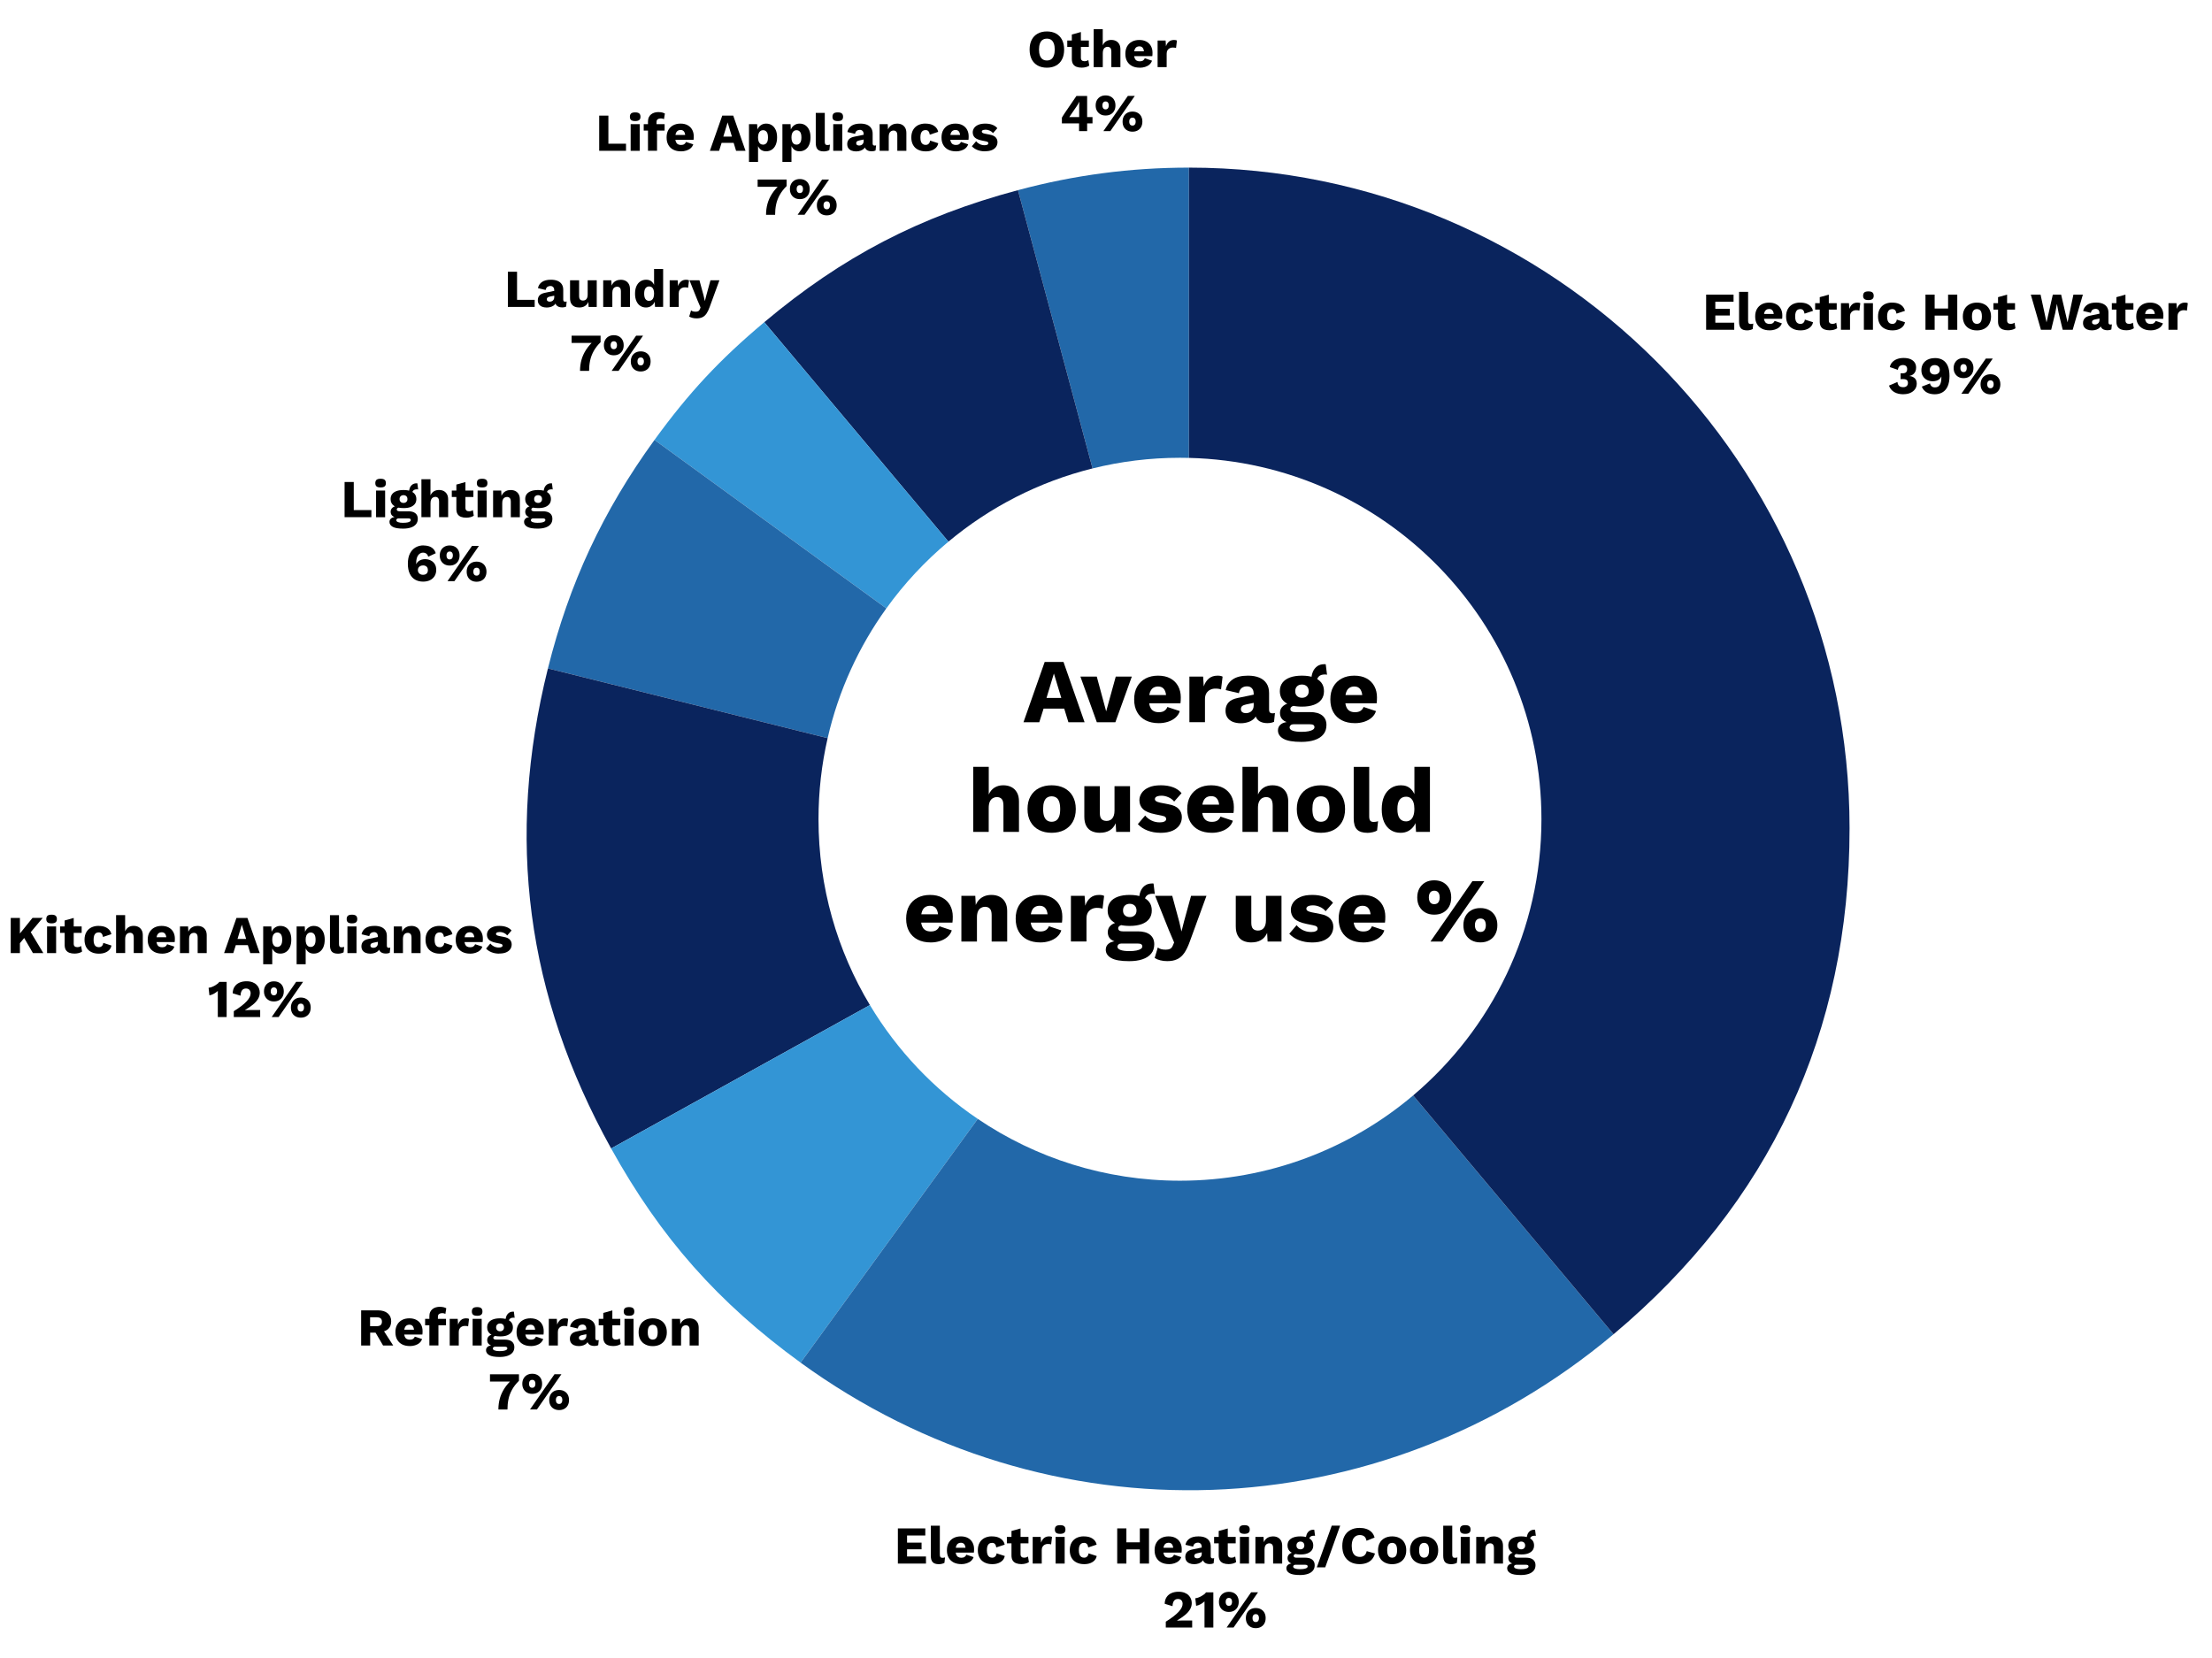 <?xml version="1.0" encoding="UTF-8"?>
<svg id="a" data-name="Layer 1" xmlns="http://www.w3.org/2000/svg" viewBox="0 0 581.01 435.56">
  <defs>
    <style>
      .b {
        fill: #0a245d;
      }

      .b, .c, .d, .e {
        stroke-width: 0px;
      }

      .c {
        fill: #2268a9;
      }

      .d {
        fill: #000;
      }

      .e {
        fill: #3395d5;
      }
    </style>
  </defs>
  <g>
    <path class="c" d="M312.29,44.03v76.25c-.78-.02-1.57-.03-2.36-.03-7.92,0-15.61.97-22.96,2.8l-19.59-73.1c14.81-3.97,29.57-5.92,44.91-5.92Z"/>
    <path class="b" d="M286.97,123.05c-14.14,3.51-27.02,10.19-37.85,19.23l-48.37-57.65c20.56-17.25,40.71-27.74,66.63-34.68l19.59,73.1Z"/>
    <path class="e" d="M249.12,142.28c-6.14,5.13-11.63,11.02-16.31,17.53l-60.9-44.25c9.01-12.4,17.09-21.07,28.84-30.93l48.37,57.65Z"/>
    <path class="c" d="M232.81,159.81c-7.24,10.06-12.56,21.61-15.42,34.09l-73.47-18.32c5.57-22.32,14.47-41.41,27.99-60.02l60.9,44.25Z"/>
    <path class="b" d="M228.49,264.01l-67.97,37.67c-22.3-40.23-27.73-81.47-16.6-126.1l73.47,18.32c-1.57,6.84-2.4,13.98-2.4,21.3,0,17.85,4.93,34.55,13.5,48.81Z"/>
    <path class="e" d="M256.82,293.91l-46.53,64.03c-21.7-15.78-36.76-32.79-49.77-56.26l67.97-37.67c7.14,11.92,16.84,22.14,28.33,29.9Z"/>
    <path class="c" d="M423.82,350.48c-61.66,51.74-148.4,54.77-213.53,7.46l46.53-64.03c15.16,10.25,33.43,16.24,53.11,16.24,23.34,0,44.72-8.43,61.25-22.4l52.64,62.73Z"/>
    <path class="b" d="M485.81,217.56c0,53.66-20.87,98.42-61.99,132.92l-52.64-62.73c20.61-17.41,33.7-43.45,33.7-72.55,0-51.65-41.24-93.67-92.59-94.92V44.03c95.83,0,173.52,77.69,173.52,173.53Z"/>
  </g>
  <g>
    <path class="d" d="M284.88,189.72h-4.25l-1.1-3.58h-5.42l-1.13,3.58h-4.15l5.57-15.84h4.94l5.54,15.84ZM274.87,183.33h3.89l-1.94-6.41-1.94,6.41Z"/>
    <path class="d" d="M293.07,177.72h4.22l-4.32,12h-4.87l-4.32-12h4.3l2.47,9.14,2.52-9.14Z"/>
    <path class="d" d="M304.37,189.96c-1.33,0-2.48-.25-3.44-.74-.97-.5-1.72-1.21-2.24-2.14-.53-.93-.79-2.05-.79-3.36s.26-2.43.79-3.36c.53-.93,1.27-1.64,2.22-2.14.95-.5,2.04-.74,3.28-.74s2.34.24,3.23.73,1.56,1.16,2.03,2.02c.46.86.7,1.84.7,2.94,0,.29,0,.58-.02.86-.02.29-.04.53-.07.72h-9.5v-2.18h7.7l-1.94.74c0-.96-.17-1.7-.52-2.21-.34-.51-.88-.77-1.6-.77-.51,0-.95.12-1.31.36-.36.24-.63.62-.82,1.13-.18.51-.28,1.17-.28,1.97s.1,1.42.31,1.91c.21.49.5.84.89,1.06.38.22.85.32,1.39.32.61,0,1.09-.12,1.45-.36s.63-.58.8-1.01l3.26,1.08c-.22.69-.61,1.27-1.16,1.74-.55.47-1.21.83-1.97,1.07-.76.24-1.56.36-2.39.36Z"/>
    <path class="d" d="M312.41,189.72v-12h3.6l.17,2.59c.3-.9.76-1.59,1.36-2.09.6-.5,1.36-.74,2.29-.74.3,0,.56.02.78.07.22.05.39.11.52.19l-.41,3.36c-.16-.06-.36-.12-.61-.16-.25-.04-.55-.06-.9-.06-.48,0-.93.1-1.34.31-.42.21-.75.52-1,.92-.25.41-.37.92-.37,1.55v6.05h-4.08Z"/>
    <path class="d" d="M329.28,182.11c0-.56-.16-1-.47-1.33-.31-.33-.73-.49-1.26-.49s-.98.13-1.36.4c-.38.26-.64.73-.78,1.4l-3.46-.82c.22-1.15.82-2.07,1.78-2.76.96-.69,2.31-1.03,4.06-1.03,1.17,0,2.16.17,2.99.52.82.34,1.46.86,1.9,1.54.44.68.66,1.52.66,2.51v4.39c0,.62.28.94.84.94.29,0,.52-.03.7-.1l-.24,2.33c-.48.22-1.06.34-1.75.34-.62,0-1.18-.1-1.66-.3s-.86-.5-1.13-.91c-.27-.41-.41-.92-.41-1.55v-.14l.46-.17c0,.69-.2,1.26-.61,1.73-.41.46-.94.81-1.58,1.03-.65.22-1.32.34-2.03.34-.82,0-1.53-.13-2.14-.38-.61-.26-1.08-.63-1.4-1.12-.33-.49-.49-1.09-.49-1.81,0-.86.26-1.58.78-2.15.52-.57,1.34-.96,2.46-1.19l4.54-.94-.02,2.16-2.3.48c-.48.1-.84.24-1.07.42-.23.18-.35.46-.35.83s.13.62.38.79c.26.18.56.26.91.26.27,0,.53-.04.78-.12s.47-.2.66-.37.34-.38.46-.64c.11-.26.17-.56.17-.91v-3.17Z"/>
    <path class="d" d="M344.09,187.05c1.39,0,2.46.29,3.2.88.74.58,1.12,1.42,1.12,2.51,0,.99-.27,1.82-.82,2.47-.54.66-1.31,1.15-2.29,1.48-.98.33-2.15.49-3.49.49-2.18,0-3.74-.27-4.7-.82-.96-.54-1.44-1.28-1.44-2.21,0-.67.27-1.22.82-1.63.54-.42,1.45-.64,2.71-.67l-.1.38c-.98-.13-1.7-.42-2.18-.86-.48-.45-.72-1.06-.72-1.82s.3-1.39.91-1.87c.61-.48,1.42-.74,2.42-.79l1.49.7h-.38c-.62.03-1.06.14-1.32.31-.26.18-.38.39-.38.65,0,.27.11.48.34.61.22.14.56.2,1.01.2h3.82ZM341.98,177.48c1.22,0,2.26.16,3.12.48.86.32,1.52.78,1.98,1.38s.68,1.34.68,2.22-.23,1.6-.68,2.21c-.46.61-1.12,1.07-1.98,1.38-.86.31-1.9.47-3.12.47-1.9,0-3.35-.35-4.33-1.06-.98-.7-1.48-1.7-1.48-3,0-.88.23-1.62.68-2.22s1.12-1.06,1.98-1.38c.86-.32,1.91-.48,3.14-.48ZM341.83,192.24c.77,0,1.4-.05,1.91-.16s.88-.25,1.14-.43c.26-.18.38-.4.38-.64s-.09-.43-.26-.56c-.18-.14-.5-.2-.96-.2h-4.3c-.3,0-.55.08-.73.24-.18.16-.28.36-.28.6,0,.37.27.65.82.85.54.2,1.3.3,2.28.3ZM341.98,179.81c-.53,0-.96.15-1.28.46-.33.3-.49.74-.49,1.3s.16.97.49,1.27c.33.3.76.46,1.28.46s.94-.15,1.27-.46c.34-.3.5-.73.5-1.27s-.17-.99-.5-1.3c-.34-.3-.76-.46-1.27-.46ZM348.22,174.5l.34,2.74c-.1-.03-.19-.05-.29-.06-.1,0-.19-.01-.29-.01-.7,0-1.23.17-1.57.52s-.52.77-.52,1.28l-1.44-.53c0-.66.12-1.29.36-1.9.24-.61.61-1.1,1.12-1.49.5-.38,1.14-.58,1.91-.58h.18c.07,0,.14,0,.2.02Z"/>
    <path class="d" d="M355.9,189.96c-1.33,0-2.48-.25-3.44-.74-.97-.5-1.72-1.21-2.24-2.14-.53-.93-.79-2.05-.79-3.36s.26-2.43.79-3.36c.53-.93,1.27-1.64,2.22-2.14.95-.5,2.04-.74,3.28-.74s2.34.24,3.23.73,1.56,1.16,2.03,2.02c.46.86.7,1.84.7,2.94,0,.29,0,.58-.02.86-.02.29-.04.53-.07.72h-9.5v-2.18h7.7l-1.94.74c0-.96-.17-1.7-.52-2.21-.34-.51-.88-.77-1.6-.77-.51,0-.95.12-1.31.36-.36.24-.63.62-.82,1.13-.18.51-.28,1.17-.28,1.97s.1,1.42.31,1.91c.21.49.5.84.89,1.06.38.22.85.32,1.39.32.61,0,1.09-.12,1.45-.36s.63-.58.8-1.01l3.26,1.08c-.22.69-.61,1.27-1.16,1.74-.55.47-1.21.83-1.97,1.07-.76.24-1.56.36-2.39.36Z"/>
    <path class="d" d="M255.63,218.52v-17.09h4.08v7.27c.35-.8.86-1.4,1.51-1.81.66-.41,1.42-.61,2.28-.61s1.56.16,2.17.48c.62.32,1.1.79,1.45,1.42.35.62.53,1.41.53,2.35v7.99h-4.08v-6.86c0-.86-.16-1.46-.47-1.79s-.72-.49-1.24-.49c-.38,0-.74.1-1.08.29s-.6.5-.79.91-.29.96-.29,1.63v6.31h-4.08Z"/>
    <path class="d" d="M276.22,206.28c1.26,0,2.37.24,3.32.73.95.49,1.7,1.2,2.23,2.14s.8,2.06.8,3.37-.27,2.44-.8,3.37-1.28,1.65-2.23,2.14c-.95.49-2.06.73-3.32.73s-2.33-.24-3.29-.73c-.96-.49-1.71-1.2-2.24-2.14-.54-.94-.8-2.06-.8-3.37s.27-2.44.8-3.37c.54-.94,1.28-1.65,2.24-2.14s2.06-.73,3.29-.73ZM276.22,209.18c-.46,0-.86.11-1.2.34-.34.22-.59.58-.77,1.08-.18.5-.26,1.14-.26,1.92s.09,1.42.26,1.91c.18.49.43.85.77,1.08.34.23.74.35,1.2.35s.89-.12,1.22-.35c.34-.23.59-.59.77-1.08.18-.49.26-1.12.26-1.91s-.09-1.42-.26-1.92c-.18-.5-.43-.86-.77-1.08-.34-.22-.74-.34-1.22-.34Z"/>
    <path class="d" d="M288.94,218.76c-.82,0-1.53-.14-2.15-.42-.62-.28-1.1-.73-1.45-1.36s-.53-1.44-.53-2.45v-8.02h4.08v7.06c0,.77.15,1.3.46,1.61.3.3.74.46,1.3.46.29,0,.56-.05.82-.16.26-.1.48-.26.67-.48.19-.22.34-.5.44-.84.1-.34.16-.75.16-1.21v-6.43h4.08v12h-3.65l-.12-2.26c-.38.85-.92,1.48-1.61,1.88-.69.41-1.52.61-2.5.61Z"/>
    <path class="d" d="M304.78,218.76c-1.2,0-2.32-.2-3.35-.59-1.03-.39-1.88-.96-2.56-1.69l1.92-2.26c.4.51.93.94,1.6,1.28.66.34,1.4.52,2.22.52.5,0,.9-.07,1.22-.22.32-.14.48-.37.48-.67,0-.22-.08-.4-.24-.54s-.48-.25-.96-.35l-1.68-.34c-1.5-.3-2.57-.76-3.2-1.36-.63-.6-.95-1.39-.95-2.36,0-.66.2-1.28.6-1.88s1.02-1.09,1.85-1.46c.83-.38,1.9-.56,3.19-.56,1.22,0,2.29.18,3.22.53.93.35,1.66.86,2.21,1.54l-1.94,2.21c-.38-.48-.88-.86-1.49-1.13-.61-.27-1.22-.41-1.82-.41-.38,0-.71.04-.97.11-.26.07-.46.17-.59.3-.13.13-.19.29-.19.48,0,.21.1.39.3.54.2.15.57.28,1.12.4l2.18.43c1.23.22,2.12.63,2.66,1.22.54.59.82,1.3.82,2.14,0,.78-.21,1.49-.62,2.11-.42.62-1.04,1.12-1.87,1.48-.83.36-1.88.54-3.14.54Z"/>
    <path class="d" d="M318.31,218.76c-1.33,0-2.48-.25-3.44-.74-.97-.5-1.72-1.21-2.24-2.14-.53-.93-.79-2.05-.79-3.36s.26-2.43.79-3.36c.53-.93,1.27-1.64,2.22-2.14.95-.5,2.04-.74,3.28-.74s2.34.24,3.23.73,1.56,1.16,2.03,2.02c.46.86.7,1.84.7,2.94,0,.29,0,.58-.02.86-.02.29-.04.53-.07.72h-9.5v-2.18h7.7l-1.94.74c0-.96-.17-1.7-.52-2.21-.34-.51-.88-.77-1.6-.77-.51,0-.95.12-1.31.36-.36.24-.63.62-.82,1.13-.18.51-.28,1.17-.28,1.97s.1,1.42.31,1.91c.21.49.5.84.89,1.06.38.22.85.32,1.39.32.61,0,1.09-.12,1.45-.36s.63-.58.8-1.01l3.26,1.08c-.22.69-.61,1.27-1.16,1.74-.55.47-1.21.83-1.97,1.07-.76.24-1.56.36-2.39.36Z"/>
    <path class="d" d="M326.35,218.52v-17.09h4.08v7.27c.35-.8.86-1.4,1.51-1.81.66-.41,1.42-.61,2.28-.61s1.56.16,2.17.48c.62.32,1.1.79,1.45,1.42.35.62.53,1.41.53,2.35v7.99h-4.08v-6.86c0-.86-.16-1.46-.47-1.79s-.72-.49-1.24-.49c-.38,0-.74.1-1.08.29s-.6.5-.79.91-.29.96-.29,1.63v6.31h-4.08Z"/>
    <path class="d" d="M346.95,206.28c1.26,0,2.37.24,3.32.73.95.49,1.7,1.2,2.23,2.14s.8,2.06.8,3.37-.27,2.44-.8,3.37-1.28,1.65-2.23,2.14c-.95.49-2.06.73-3.32.73s-2.33-.24-3.29-.73c-.96-.49-1.71-1.2-2.24-2.14-.54-.94-.8-2.06-.8-3.37s.27-2.44.8-3.37c.54-.94,1.28-1.65,2.24-2.14s2.06-.73,3.29-.73ZM346.95,209.18c-.46,0-.86.11-1.2.34-.34.22-.59.58-.77,1.08-.18.5-.26,1.14-.26,1.92s.09,1.42.26,1.91c.18.49.43.85.77,1.08.34.23.74.35,1.2.35s.89-.12,1.22-.35c.34-.23.59-.59.77-1.08.18-.49.26-1.12.26-1.91s-.09-1.42-.26-1.92c-.18-.5-.43-.86-.77-1.08-.34-.22-.74-.34-1.22-.34Z"/>
    <path class="d" d="M359.64,201.43v13.01c0,.53.09.9.26,1.13.18.22.47.34.89.34.24,0,.44-.02.6-.05.16-.03.35-.08.58-.14l-.26,2.45c-.29.18-.66.32-1.13.43-.46.11-.92.17-1.37.17-1.28,0-2.21-.3-2.78-.89-.58-.59-.86-1.56-.86-2.9v-13.54h4.08Z"/>
    <path class="d" d="M367.87,218.76c-.99,0-1.86-.24-2.6-.73-.74-.49-1.32-1.2-1.73-2.12-.41-.93-.61-2.04-.61-3.34s.21-2.48.64-3.41c.42-.93,1.02-1.64,1.78-2.14.76-.5,1.64-.74,2.63-.74,1.09,0,1.96.33,2.63,1,.66.66,1.09,1.51,1.28,2.53l-.38.5v-8.88h4.08v17.09h-3.65l-.26-4.08.48.36c-.1.8-.34,1.5-.73,2.09s-.89,1.05-1.49,1.38-1.28.49-2.05.49ZM369.29,215.76c.46,0,.86-.12,1.19-.37.33-.25.58-.62.76-1.12.18-.5.26-1.1.26-1.82,0-.67-.08-1.24-.25-1.72-.17-.47-.42-.83-.74-1.08-.33-.25-.72-.37-1.19-.37-.7,0-1.26.26-1.67.78-.41.52-.61,1.34-.61,2.46s.2,1.94.6,2.46c.4.52.95.78,1.66.78Z"/>
    <path class="d" d="M244.48,247.56c-1.33,0-2.48-.25-3.44-.74-.97-.5-1.72-1.21-2.24-2.14-.53-.93-.79-2.05-.79-3.36s.26-2.43.79-3.36c.53-.93,1.27-1.64,2.22-2.14.95-.5,2.04-.74,3.28-.74s2.34.24,3.23.73,1.56,1.16,2.03,2.02c.46.86.7,1.84.7,2.94,0,.29,0,.58-.02.86-.02.29-.04.53-.07.72h-9.5v-2.18h7.7l-1.94.74c0-.96-.17-1.7-.52-2.21-.34-.51-.88-.77-1.6-.77-.51,0-.95.12-1.31.36-.36.24-.63.62-.82,1.13-.18.51-.28,1.17-.28,1.97s.1,1.42.31,1.91c.21.49.5.84.89,1.06.38.22.85.32,1.39.32.61,0,1.09-.12,1.45-.36s.63-.58.8-1.01l3.26,1.08c-.22.69-.61,1.27-1.16,1.74-.55.47-1.21.83-1.97,1.07-.76.24-1.56.36-2.39.36Z"/>
    <path class="d" d="M252.52,247.32v-12h3.65l.22,4.13-.46-.46c.16-.86.44-1.58.85-2.16.41-.58.92-1.01,1.54-1.31.62-.3,1.31-.44,2.08-.44.83,0,1.56.16,2.17.48.62.32,1.1.79,1.45,1.42.35.62.53,1.41.53,2.35v7.99h-4.08v-6.91c0-.83-.16-1.41-.48-1.73-.32-.32-.73-.48-1.22-.48-.38,0-.74.09-1.08.28-.34.18-.6.48-.79.88s-.29.94-.29,1.61v6.36h-4.08Z"/>
    <path class="d" d="M273.25,247.56c-1.33,0-2.48-.25-3.44-.74-.97-.5-1.72-1.21-2.24-2.14-.53-.93-.79-2.05-.79-3.36s.26-2.43.79-3.36c.53-.93,1.27-1.64,2.22-2.14.95-.5,2.04-.74,3.28-.74s2.34.24,3.23.73,1.56,1.16,2.03,2.02c.46.86.7,1.84.7,2.94,0,.29,0,.58-.02.86-.02.29-.04.53-.07.72h-9.5v-2.18h7.7l-1.94.74c0-.96-.17-1.7-.52-2.21-.34-.51-.88-.77-1.6-.77-.51,0-.95.12-1.31.36-.36.24-.63.62-.82,1.13-.18.51-.28,1.17-.28,1.97s.1,1.42.31,1.91c.21.49.5.84.89,1.06.38.22.85.32,1.39.32.61,0,1.09-.12,1.45-.36s.63-.58.8-1.01l3.26,1.08c-.22.69-.61,1.27-1.16,1.74-.55.47-1.21.83-1.97,1.07-.76.24-1.56.36-2.39.36Z"/>
    <path class="d" d="M281.29,247.32v-12h3.6l.17,2.59c.3-.9.76-1.59,1.36-2.09.6-.5,1.36-.74,2.29-.74.3,0,.56.02.78.07.22.05.39.11.52.19l-.41,3.36c-.16-.06-.36-.12-.61-.16-.25-.04-.55-.06-.9-.06-.48,0-.93.1-1.34.31-.42.21-.75.52-1,.92-.25.41-.37.92-.37,1.55v6.05h-4.08Z"/>
    <path class="d" d="M298.86,244.65c1.39,0,2.46.29,3.2.88.74.58,1.12,1.42,1.12,2.51,0,.99-.27,1.82-.82,2.47-.54.66-1.31,1.15-2.29,1.48-.98.33-2.15.49-3.49.49-2.18,0-3.74-.27-4.7-.82-.96-.54-1.44-1.28-1.44-2.21,0-.67.27-1.22.82-1.63.54-.42,1.45-.64,2.71-.67l-.1.38c-.98-.13-1.7-.42-2.18-.86-.48-.45-.72-1.06-.72-1.82s.3-1.39.91-1.87c.61-.48,1.42-.74,2.42-.79l1.49.7h-.38c-.62.03-1.06.14-1.32.31-.26.18-.38.39-.38.65,0,.27.11.48.34.61.22.14.56.2,1.01.2h3.82ZM296.75,235.08c1.22,0,2.26.16,3.12.48.86.32,1.52.78,1.98,1.38s.68,1.34.68,2.22-.23,1.6-.68,2.21c-.46.61-1.12,1.07-1.98,1.38-.86.31-1.9.47-3.12.47-1.9,0-3.35-.35-4.33-1.06-.98-.7-1.48-1.7-1.48-3,0-.88.23-1.62.68-2.22s1.12-1.06,1.98-1.38c.86-.32,1.91-.48,3.14-.48ZM296.61,249.84c.77,0,1.4-.05,1.91-.16s.88-.25,1.14-.43c.26-.18.38-.4.38-.64s-.09-.43-.26-.56c-.18-.14-.5-.2-.96-.2h-4.3c-.3,0-.55.08-.73.24-.18.16-.28.36-.28.6,0,.37.27.65.82.85.54.2,1.3.3,2.28.3ZM296.75,237.41c-.53,0-.96.15-1.28.46-.33.3-.49.74-.49,1.3s.16.97.49,1.27c.33.3.76.46,1.28.46s.94-.15,1.27-.46c.34-.3.5-.73.5-1.27s-.17-.99-.5-1.3c-.34-.3-.76-.46-1.27-.46ZM302.99,232.1l.34,2.74c-.1-.03-.19-.05-.29-.06-.1,0-.19-.01-.29-.01-.7,0-1.23.17-1.57.52s-.52.77-.52,1.28l-1.44-.53c0-.66.12-1.29.36-1.9.24-.61.61-1.1,1.12-1.49.5-.38,1.14-.58,1.91-.58h.18c.07,0,.14,0,.2.02Z"/>
    <path class="d" d="M316.89,235.32l-4.37,12c-.45,1.26-.94,2.27-1.46,3.02-.53.75-1.15,1.3-1.87,1.63-.72.34-1.58.5-2.59.5-.67,0-1.29-.07-1.85-.22-.56-.14-1.05-.34-1.46-.6l.82-2.76c.29.21.59.36.91.44.32.09.73.13,1.22.13.46,0,.84-.08,1.14-.24.3-.16.53-.46.71-.91l.31-.74-1.39-3.26-3.6-9h4.49l1.85,6.84.58,2.54.67-2.64,1.85-6.74h4.06Z"/>
    <path class="d" d="M328.72,247.56c-.82,0-1.53-.14-2.15-.42-.62-.28-1.1-.73-1.45-1.36s-.53-1.44-.53-2.45v-8.02h4.08v7.06c0,.77.15,1.3.46,1.61.3.3.74.46,1.3.46.29,0,.56-.05.82-.16.26-.1.48-.26.67-.48.19-.22.34-.5.44-.84.1-.34.16-.75.16-1.21v-6.43h4.08v12h-3.65l-.12-2.26c-.38.85-.92,1.48-1.61,1.88-.69.41-1.52.61-2.5.61Z"/>
    <path class="d" d="M344.56,247.56c-1.2,0-2.32-.2-3.35-.59-1.03-.39-1.88-.96-2.56-1.69l1.92-2.26c.4.51.93.94,1.6,1.28.66.34,1.4.52,2.22.52.5,0,.9-.07,1.22-.22.32-.14.48-.37.48-.67,0-.22-.08-.4-.24-.54s-.48-.25-.96-.35l-1.68-.34c-1.5-.3-2.57-.76-3.2-1.36-.63-.6-.95-1.39-.95-2.36,0-.66.2-1.28.6-1.88s1.02-1.09,1.85-1.46c.83-.38,1.9-.56,3.19-.56,1.22,0,2.29.18,3.22.53.93.35,1.66.86,2.21,1.54l-1.94,2.21c-.38-.48-.88-.86-1.49-1.13-.61-.27-1.22-.41-1.82-.41-.38,0-.71.04-.97.11-.26.07-.46.17-.59.3-.13.13-.19.29-.19.48,0,.21.1.39.3.54.2.15.57.28,1.12.4l2.18.43c1.23.22,2.12.63,2.66,1.22.54.59.82,1.3.82,2.14,0,.78-.21,1.49-.62,2.11-.42.62-1.04,1.12-1.87,1.48-.83.36-1.88.54-3.14.54Z"/>
    <path class="d" d="M358.09,247.56c-1.33,0-2.48-.25-3.44-.74-.97-.5-1.72-1.21-2.24-2.14-.53-.93-.79-2.05-.79-3.36s.26-2.43.79-3.36c.53-.93,1.27-1.64,2.22-2.14.95-.5,2.04-.74,3.28-.74s2.34.24,3.23.73,1.56,1.16,2.03,2.02c.46.86.7,1.84.7,2.94,0,.29,0,.58-.02.86-.02.29-.04.53-.07.72h-9.5v-2.18h7.7l-1.94.74c0-.96-.17-1.7-.52-2.21-.34-.51-.88-.77-1.6-.77-.51,0-.95.12-1.31.36-.36.24-.63.62-.82,1.13-.18.51-.28,1.17-.28,1.97s.1,1.42.31,1.91c.21.49.5.84.89,1.06.38.22.85.32,1.39.32.61,0,1.09-.12,1.45-.36s.63-.58.8-1.01l3.26,1.08c-.22.69-.61,1.27-1.16,1.74-.55.47-1.21.83-1.97,1.07-.76.24-1.56.36-2.39.36Z"/>
    <path class="d" d="M376.72,231.24c.91,0,1.7.19,2.36.56.66.38,1.18.9,1.55,1.57.37.67.55,1.46.55,2.38s-.18,1.7-.55,2.38c-.37.67-.88,1.2-1.55,1.57-.66.38-1.45.56-2.36.56s-1.68-.19-2.34-.56c-.66-.38-1.18-.9-1.56-1.57-.38-.67-.56-1.46-.56-2.38s.19-1.7.56-2.38c.38-.67.9-1.2,1.56-1.57.66-.38,1.44-.56,2.34-.56ZM376.72,233.97c-.3,0-.56.07-.77.2-.21.14-.37.34-.48.6-.11.26-.17.59-.17.97s.06.69.17.96c.11.27.27.48.48.61.21.14.46.2.77.2.32,0,.58-.07.79-.2.21-.14.37-.34.48-.61.11-.27.17-.59.17-.96s-.06-.71-.17-.97c-.11-.26-.27-.46-.48-.6-.21-.14-.47-.2-.79-.2ZM375.73,247.32l11.02-15.86h3.12l-11.02,15.86h-3.12ZM388.84,238.53c.9,0,1.68.19,2.35.56.67.38,1.19.9,1.56,1.57s.55,1.46.55,2.38-.18,1.7-.55,2.38-.89,1.2-1.56,1.57c-.67.38-1.46.56-2.35.56s-1.68-.19-2.35-.56c-.67-.38-1.19-.9-1.56-1.57-.37-.67-.55-1.46-.55-2.38s.18-1.7.55-2.38c.37-.67.89-1.2,1.56-1.57.67-.38,1.46-.56,2.35-.56ZM388.84,241.27c-.3,0-.56.07-.78.2-.22.14-.38.34-.49.6-.11.26-.17.59-.17.97s.06.69.17.96c.11.27.28.48.49.61.22.14.48.2.78.2.32,0,.58-.07.79-.2.21-.14.37-.34.48-.61.11-.27.17-.59.17-.96s-.06-.71-.17-.97c-.11-.26-.27-.46-.48-.6-.21-.14-.47-.2-.79-.2Z"/>
  </g>
  <g>
    <path class="d" d="M448.14,86.63v-9.24h7.2v1.86h-4.79v1.88h3.81v1.75h-3.81v1.89h4.97v1.86h-7.38Z"/>
    <path class="d" d="M459.16,76.66v7.59c0,.31.05.53.15.66.1.13.28.2.52.2.14,0,.26,0,.35-.03.09-.02.21-.05.34-.08l-.15,1.43c-.17.1-.39.19-.66.25-.27.07-.54.1-.8.1-.75,0-1.29-.17-1.62-.52s-.5-.91-.5-1.69v-7.9h2.38Z"/>
    <path class="d" d="M464.8,86.77c-.77,0-1.44-.14-2.01-.43-.56-.29-1-.7-1.31-1.25-.31-.54-.46-1.19-.46-1.96s.15-1.42.46-1.96c.31-.54.74-.96,1.29-1.25.56-.29,1.19-.43,1.91-.43s1.36.14,1.88.43.91.68,1.18,1.18c.27.5.41,1.07.41,1.72,0,.17,0,.34-.01.5,0,.17-.02.31-.04.42h-5.54v-1.27h4.49l-1.13.43c0-.56-.1-.99-.3-1.29s-.51-.45-.93-.45c-.3,0-.55.07-.76.21-.21.14-.37.36-.48.66s-.16.68-.16,1.15.06.83.18,1.11c.12.29.29.49.52.62s.49.19.81.19c.35,0,.64-.07.85-.21s.37-.34.47-.59l1.9.63c-.13.4-.36.74-.68,1.02-.32.28-.71.48-1.15.62-.44.14-.91.21-1.39.21Z"/>
    <path class="d" d="M472.81,79.49c.71,0,1.3.1,1.77.3s.84.47,1.11.8c.27.33.43.69.5,1.07l-2.2.73c-.07-.4-.18-.7-.36-.9-.17-.2-.42-.3-.75-.3-.3,0-.55.07-.75.2-.2.14-.35.35-.46.64-.1.29-.15.67-.15,1.13s.06.83.17,1.11c.11.28.27.49.48.62.21.13.45.19.73.19.23,0,.43-.04.58-.13.15-.09.28-.22.39-.38.1-.17.17-.37.2-.62l2.14.69c-.07.41-.24.78-.52,1.1-.29.32-.66.58-1.13.76-.47.19-1.01.28-1.64.28-.77,0-1.43-.14-2-.43-.57-.28-1.01-.7-1.32-1.25-.31-.55-.46-1.2-.46-1.97s.15-1.42.46-1.97c.31-.55.74-.96,1.29-1.25.56-.28,1.2-.43,1.92-.43Z"/>
    <path class="d" d="M482.44,79.63v1.69h-5.67v-1.69h5.67ZM480.36,77.4v6.73c0,.34.08.58.25.72.16.15.39.22.68.22.22,0,.42-.03.58-.08.16-.05.31-.13.44-.23l.25,1.47c-.23.17-.53.3-.88.39-.35.09-.72.14-1.09.14-.53,0-.99-.07-1.38-.22s-.69-.39-.9-.71-.32-.76-.33-1.3v-6.47l2.38-.66Z"/>
    <path class="d" d="M483.55,86.63v-7h2.1l.1,1.51c.18-.52.44-.93.79-1.22.35-.29.8-.43,1.34-.43.18,0,.33.01.45.04.13.03.23.07.3.11l-.24,1.96c-.09-.04-.21-.07-.36-.09-.14-.02-.32-.03-.52-.03-.28,0-.54.06-.78.18s-.44.3-.58.54c-.15.24-.22.54-.22.9v3.53h-2.38Z"/>
    <path class="d" d="M490.76,78.82c-.49,0-.84-.09-1.06-.27s-.33-.47-.33-.86.11-.69.33-.88c.22-.18.57-.27,1.06-.27s.83.09,1.05.27c.22.18.34.47.34.88s-.11.68-.34.86c-.22.18-.57.27-1.05.27ZM491.95,79.63v7h-2.38v-7h2.38Z"/>
    <path class="d" d="M496.96,79.49c.71,0,1.3.1,1.77.3s.84.47,1.11.8c.27.33.43.69.5,1.07l-2.2.73c-.07-.4-.18-.7-.36-.9-.17-.2-.42-.3-.75-.3-.3,0-.55.07-.75.2-.2.14-.35.35-.46.64-.1.29-.15.67-.15,1.13s.06.83.17,1.11c.11.28.27.49.48.62.21.13.45.19.73.19.23,0,.43-.04.58-.13.15-.09.28-.22.39-.38.1-.17.17-.37.2-.62l2.14.69c-.07.41-.24.78-.52,1.1-.29.32-.66.58-1.13.76-.47.19-1.01.28-1.64.28-.77,0-1.43-.14-2-.43-.57-.28-1.01-.7-1.32-1.25-.31-.55-.46-1.2-.46-1.97s.15-1.42.46-1.97c.31-.55.74-.96,1.29-1.25.56-.28,1.2-.43,1.92-.43Z"/>
    <path class="d" d="M508.16,77.39v9.24h-2.41v-9.24h2.41ZM512.98,81.04v1.86h-6.05v-1.86h6.05ZM514.1,77.39v9.24h-2.41v-9.24h2.41Z"/>
    <path class="d" d="M519.26,79.49c.74,0,1.38.14,1.94.43s.99.7,1.3,1.25c.31.55.47,1.2.47,1.97s-.16,1.42-.47,1.97c-.31.55-.75.96-1.3,1.25-.56.29-1.2.43-1.94.43s-1.36-.14-1.92-.43c-.56-.28-1-.7-1.31-1.25-.31-.55-.47-1.2-.47-1.97s.16-1.42.47-1.97c.31-.55.75-.96,1.31-1.25s1.2-.43,1.92-.43ZM519.26,81.18c-.27,0-.5.07-.7.2-.2.13-.35.34-.45.63-.1.29-.15.66-.15,1.12s.05.83.15,1.11c.1.29.25.5.45.63.2.14.43.2.7.2s.52-.07.71-.2c.2-.14.35-.35.45-.63.1-.28.15-.66.15-1.11s-.05-.83-.15-1.12c-.1-.29-.25-.5-.45-.63-.2-.13-.43-.2-.71-.2Z"/>
    <path class="d" d="M529.27,79.63v1.69h-5.67v-1.69h5.67ZM527.19,77.4v6.73c0,.34.08.58.25.72.16.15.39.22.68.22.22,0,.42-.03.58-.08.16-.05.31-.13.44-.23l.25,1.47c-.23.17-.53.3-.88.39-.35.09-.72.14-1.09.14-.53,0-.99-.07-1.38-.22s-.69-.39-.9-.71-.32-.76-.33-1.3v-6.47l2.38-.66Z"/>
    <path class="d" d="M536.08,86.63l-2.66-9.24h2.56l1.57,7.29,1.65-7.29h2.18l1.69,7.28,1.54-7.28h2.48l-2.67,9.24h-2.62l-1.09-4.48-.42-2.25h-.03l-.41,2.25-1.08,4.48h-2.7Z"/>
    <path class="d" d="M551.44,82.19c0-.33-.09-.59-.27-.78-.18-.19-.43-.29-.73-.29s-.57.08-.79.23-.37.43-.46.82l-2.02-.48c.13-.67.48-1.21,1.04-1.61.56-.4,1.35-.6,2.37-.6.68,0,1.26.1,1.74.3.48.2.85.5,1.11.9.26.4.38.88.38,1.46v2.56c0,.36.16.55.49.55.17,0,.3-.02.41-.06l-.14,1.36c-.28.13-.62.2-1.02.2-.36,0-.69-.06-.97-.17-.28-.12-.5-.29-.66-.53-.16-.24-.24-.54-.24-.9v-.08l.27-.1c0,.4-.12.74-.36,1.01-.24.27-.55.47-.92.6-.38.13-.77.2-1.18.2-.48,0-.89-.07-1.25-.22-.35-.15-.63-.37-.82-.65s-.29-.64-.29-1.06c0-.5.15-.92.45-1.25.3-.33.78-.56,1.44-.69l2.65-.55v1.26s-1.36.28-1.36.28c-.28.06-.49.14-.62.25-.14.11-.2.27-.2.48s.07.36.22.46c.15.1.33.15.53.15.16,0,.31-.02.46-.07.14-.05.27-.12.38-.22s.2-.22.27-.37c.06-.15.1-.33.1-.53v-1.85Z"/>
    <path class="d" d="M560.37,79.63v1.69h-5.67v-1.69h5.67ZM558.28,77.4v6.73c0,.34.08.58.25.72.16.15.39.22.68.22.22,0,.42-.03.58-.08.16-.05.31-.13.44-.23l.25,1.47c-.23.17-.53.3-.88.39-.35.09-.72.14-1.09.14-.53,0-.99-.07-1.38-.22s-.69-.39-.9-.71-.32-.76-.33-1.3v-6.47l2.38-.66Z"/>
    <path class="d" d="M564.89,86.77c-.77,0-1.44-.14-2.01-.43-.56-.29-1-.7-1.31-1.25-.31-.54-.46-1.19-.46-1.96s.15-1.42.46-1.96c.31-.54.74-.96,1.29-1.25.56-.29,1.19-.43,1.91-.43s1.36.14,1.88.43.91.68,1.18,1.18c.27.5.41,1.07.41,1.72,0,.17,0,.34-.01.5,0,.17-.02.31-.04.42h-5.54v-1.27h4.49l-1.13.43c0-.56-.1-.99-.3-1.29s-.51-.45-.93-.45c-.3,0-.55.07-.76.21-.21.14-.37.36-.48.66s-.16.68-.16,1.15.06.83.18,1.11c.12.29.29.49.52.62s.49.19.81.19c.35,0,.64-.07.85-.21s.37-.34.47-.59l1.9.63c-.13.4-.36.74-.68,1.02-.32.28-.71.48-1.15.62-.44.14-.91.21-1.39.21Z"/>
    <path class="d" d="M569.58,86.63v-7h2.1l.1,1.51c.18-.52.44-.93.79-1.22.35-.29.8-.43,1.34-.43.18,0,.33.01.45.04.13.03.23.07.3.11l-.24,1.96c-.09-.04-.21-.07-.36-.09-.14-.02-.32-.03-.52-.03-.28,0-.54.06-.78.18s-.44.3-.58.54c-.15.24-.22.54-.22.9v3.53h-2.38Z"/>
    <path class="d" d="M500.01,103.57c-.99,0-1.81-.19-2.47-.58-.66-.39-1.11-.95-1.37-1.7l2.21-.95c.05.34.13.6.26.81s.3.35.51.43c.21.09.47.13.76.13.26,0,.48-.04.66-.13.18-.09.32-.22.43-.39.1-.17.15-.37.15-.6s-.05-.44-.15-.59c-.1-.15-.24-.26-.42-.32s-.4-.1-.67-.1c-.12,0-.23,0-.34,0-.1,0-.22.02-.35.03v-1.57c.07,0,.15.02.22.02.07,0,.16,0,.27,0,.44,0,.75-.09.94-.27s.29-.47.29-.86c0-.34-.1-.59-.29-.77s-.46-.27-.8-.27c-.36,0-.66.1-.9.29-.23.19-.38.52-.45.97l-2.11-.73c.1-.51.32-.95.66-1.3.34-.35.76-.62,1.27-.81.51-.19,1.07-.28,1.69-.28.71,0,1.31.1,1.79.31.49.21.85.5,1.11.88s.38.83.38,1.34c0,.4-.06.74-.19,1.01s-.28.49-.48.66-.38.29-.58.37c-.2.08-.36.13-.49.15v.04c.17,0,.36.03.57.1s.42.17.63.31c.21.15.38.34.51.6s.2.56.2.94c0,.58-.15,1.08-.46,1.5-.3.42-.72.74-1.24.97-.52.23-1.12.34-1.78.34Z"/>
    <path class="d" d="M508.2,94.05c.85,0,1.56.18,2.13.54.57.36,1.01.89,1.3,1.59.29.7.43,1.57.43,2.6,0,1.12-.17,2.03-.5,2.74-.33.71-.79,1.22-1.37,1.55-.58.33-1.25.5-2,.5-.8,0-1.5-.16-2.09-.48-.59-.32-1.03-.83-1.32-1.53l2.16-.85c.07.33.22.58.43.77.21.19.5.28.88.28.29,0,.54-.06.76-.17s.39-.29.52-.51c.14-.22.24-.5.3-.82.06-.32.1-.69.1-1.11v-.22h-.04c-.1.28-.27.51-.5.69s-.5.31-.8.4c-.3.09-.61.13-.92.13-.58,0-1.09-.12-1.55-.36-.45-.24-.8-.57-1.06-1.01s-.38-.94-.38-1.52c0-.66.15-1.23.44-1.7.29-.47.7-.84,1.23-1.1s1.15-.39,1.85-.39ZM508.2,95.9c-.4,0-.72.11-.96.34-.24.22-.36.54-.36.95,0,.37.12.67.36.88s.56.31.95.31c.25,0,.48-.05.68-.15.2-.1.36-.25.47-.43.11-.18.17-.4.17-.65s-.06-.48-.17-.67c-.11-.18-.27-.32-.47-.43s-.43-.15-.68-.15Z"/>
    <path class="d" d="M515.75,94.05c.53,0,.99.11,1.38.33s.69.52.9.92c.21.39.32.85.32,1.39s-.11.99-.32,1.39c-.21.39-.52.7-.9.92s-.85.33-1.38.33-.98-.11-1.36-.33c-.39-.22-.69-.53-.91-.92-.22-.39-.33-.85-.33-1.39s.11-.99.33-1.39c.22-.39.52-.7.91-.92.39-.22.84-.33,1.36-.33ZM515.75,95.65c-.18,0-.33.04-.45.12-.12.08-.21.2-.28.35-.07.15-.1.34-.1.57s.03.4.1.56.16.28.28.36c.12.08.27.12.45.12.19,0,.34-.04.46-.12.12-.08.21-.2.28-.36.06-.16.1-.35.1-.56s-.03-.41-.1-.57c-.07-.15-.16-.27-.28-.35-.12-.08-.28-.12-.46-.12ZM515.18,103.43l6.43-9.25h1.82l-6.43,9.25h-1.82ZM522.82,98.31c.52,0,.98.11,1.37.33.39.22.7.52.91.92s.32.85.32,1.39-.11.99-.32,1.39-.52.7-.91.92c-.39.22-.85.33-1.37.33s-.98-.11-1.37-.33c-.39-.22-.7-.52-.91-.92-.21-.39-.32-.85-.32-1.39s.11-.99.32-1.39c.21-.39.52-.7.91-.92.39-.22.85-.33,1.37-.33ZM522.82,99.9c-.18,0-.33.04-.46.12-.13.08-.22.2-.29.35-.07.15-.1.34-.1.57s.03.4.1.56c.06.16.16.28.29.36.13.08.28.12.46.12.19,0,.34-.04.46-.12.12-.08.21-.2.28-.36.07-.16.1-.35.1-.56s-.03-.41-.1-.57c-.07-.15-.16-.27-.28-.35-.12-.08-.28-.12-.46-.12Z"/>
  </g>
  <g>
    <path class="d" d="M235.84,410.72v-9.24h7.2v1.86h-4.79v1.88h3.81v1.75h-3.81v1.89h4.97v1.86h-7.38Z"/>
    <path class="d" d="M246.86,400.76v7.59c0,.31.05.53.15.66.1.13.28.2.52.2.14,0,.26,0,.35-.03.09-.02.21-.05.34-.08l-.15,1.43c-.17.1-.39.19-.66.25-.27.07-.54.1-.8.1-.75,0-1.29-.17-1.62-.52s-.5-.91-.5-1.69v-7.9h2.38Z"/>
    <path class="d" d="M252.5,410.86c-.77,0-1.44-.14-2.01-.43-.56-.29-1-.7-1.31-1.25-.31-.54-.46-1.19-.46-1.96s.15-1.42.46-1.96c.31-.54.74-.96,1.29-1.25.56-.29,1.19-.43,1.91-.43s1.36.14,1.88.43.91.68,1.18,1.18c.27.5.41,1.07.41,1.72,0,.17,0,.34-.01.5,0,.17-.02.31-.04.42h-5.54v-1.27h4.49l-1.13.43c0-.56-.1-.99-.3-1.29s-.51-.45-.93-.45c-.3,0-.55.07-.76.21-.21.14-.37.36-.48.66s-.16.68-.16,1.15.06.83.18,1.11c.12.29.29.49.52.62s.49.19.81.19c.35,0,.64-.07.85-.21s.37-.34.47-.59l1.9.63c-.13.4-.36.74-.68,1.02-.32.28-.71.48-1.15.62-.44.14-.91.21-1.39.21Z"/>
    <path class="d" d="M260.51,403.58c.71,0,1.3.1,1.77.3s.84.47,1.11.8c.27.33.43.69.5,1.07l-2.2.73c-.07-.4-.18-.7-.36-.9-.17-.2-.42-.3-.75-.3-.3,0-.55.07-.75.2-.2.14-.35.35-.46.64-.1.29-.15.67-.15,1.13s.06.83.17,1.11c.11.28.27.49.48.62.21.13.45.19.73.19.23,0,.43-.04.58-.13.15-.09.28-.22.39-.38.1-.17.17-.37.2-.62l2.14.69c-.07.41-.24.78-.52,1.1-.29.32-.66.58-1.13.76-.47.19-1.01.28-1.64.28-.77,0-1.43-.14-2-.43-.57-.28-1.01-.7-1.32-1.25-.31-.55-.46-1.2-.46-1.97s.15-1.42.46-1.97c.31-.55.74-.96,1.29-1.25.56-.28,1.2-.43,1.92-.43Z"/>
    <path class="d" d="M270.14,403.72v1.69h-5.67v-1.69h5.67ZM268.06,401.5v6.73c0,.34.08.58.25.72.16.15.39.22.68.22.22,0,.42-.03.58-.08.16-.05.31-.13.44-.23l.25,1.47c-.23.17-.53.3-.88.39-.35.09-.72.14-1.09.14-.53,0-.99-.07-1.38-.22s-.69-.39-.9-.71-.32-.76-.33-1.3v-6.47l2.38-.66Z"/>
    <path class="d" d="M271.25,410.72v-7h2.1l.1,1.51c.18-.52.44-.93.79-1.22.35-.29.8-.43,1.34-.43.18,0,.33.01.45.04.13.03.23.07.3.11l-.24,1.96c-.09-.04-.21-.07-.36-.09-.14-.02-.32-.03-.52-.03-.28,0-.54.06-.78.18s-.44.3-.58.54c-.15.24-.22.54-.22.9v3.53h-2.38Z"/>
    <path class="d" d="M278.46,402.91c-.49,0-.84-.09-1.06-.27s-.33-.47-.33-.86.11-.69.33-.88c.22-.18.57-.27,1.06-.27s.83.09,1.05.27c.22.18.34.47.34.88s-.11.68-.34.86c-.22.18-.57.27-1.05.27ZM279.65,403.72v7h-2.38v-7h2.38Z"/>
    <path class="d" d="M284.66,403.58c.71,0,1.3.1,1.77.3s.84.47,1.11.8c.27.33.43.69.5,1.07l-2.2.73c-.07-.4-.18-.7-.36-.9-.17-.2-.42-.3-.75-.3-.3,0-.55.07-.75.2-.2.14-.35.35-.46.64-.1.29-.15.67-.15,1.13s.06.83.17,1.11c.11.28.27.49.48.62.21.13.45.19.73.19.23,0,.43-.04.58-.13.15-.09.28-.22.39-.38.1-.17.17-.37.2-.62l2.14.69c-.07.41-.24.78-.52,1.1-.29.32-.66.58-1.13.76-.47.19-1.01.28-1.64.28-.77,0-1.43-.14-2-.43-.57-.28-1.01-.7-1.32-1.25-.31-.55-.46-1.2-.46-1.97s.15-1.42.46-1.97c.31-.55.74-.96,1.29-1.25.56-.28,1.2-.43,1.92-.43Z"/>
    <path class="d" d="M295.86,401.48v9.24h-2.41v-9.24h2.41ZM300.68,405.14v1.86h-6.05v-1.86h6.05ZM301.8,401.48v9.24h-2.41v-9.24h2.41Z"/>
    <path class="d" d="M307.05,410.86c-.77,0-1.44-.14-2.01-.43-.56-.29-1-.7-1.31-1.25-.31-.54-.46-1.19-.46-1.96s.15-1.42.46-1.96c.31-.54.74-.96,1.29-1.25.56-.29,1.19-.43,1.91-.43s1.36.14,1.88.43.91.68,1.18,1.18c.27.5.41,1.07.41,1.72,0,.17,0,.34-.01.5,0,.17-.02.31-.04.42h-5.54v-1.27h4.49l-1.13.43c0-.56-.1-.99-.3-1.29s-.51-.45-.93-.45c-.3,0-.55.07-.76.21-.21.14-.37.36-.48.66s-.16.68-.16,1.15.06.83.18,1.11c.12.29.29.49.52.62s.49.19.81.19c.35,0,.64-.07.85-.21s.37-.34.47-.59l1.9.63c-.13.4-.36.74-.68,1.02-.32.28-.71.48-1.15.62-.44.14-.91.21-1.39.21Z"/>
    <path class="d" d="M315.64,406.29c0-.33-.09-.59-.27-.78-.18-.19-.43-.29-.73-.29s-.57.08-.79.23-.37.43-.46.82l-2.02-.48c.13-.67.48-1.21,1.04-1.61.56-.4,1.35-.6,2.37-.6.68,0,1.26.1,1.74.3.48.2.85.5,1.11.9.26.4.38.88.38,1.46v2.56c0,.36.16.55.49.55.17,0,.3-.02.41-.06l-.14,1.36c-.28.13-.62.2-1.02.2-.36,0-.69-.06-.97-.17-.28-.12-.5-.29-.66-.53-.16-.24-.24-.54-.24-.9v-.08l.27-.1c0,.4-.12.74-.36,1.01-.24.27-.55.47-.92.6-.38.13-.77.2-1.18.2-.48,0-.89-.07-1.25-.22-.35-.15-.63-.37-.82-.65s-.29-.64-.29-1.06c0-.5.15-.92.45-1.25.3-.33.78-.56,1.44-.69l2.65-.55v1.26s-1.36.28-1.36.28c-.28.06-.49.14-.62.25-.14.11-.2.27-.2.48s.07.36.22.46c.15.1.33.15.53.15.16,0,.31-.02.46-.07.14-.05.27-.12.38-.22s.2-.22.27-.37c.06-.15.1-.33.1-.53v-1.85Z"/>
    <path class="d" d="M324.57,403.72v1.69h-5.67v-1.69h5.67ZM322.49,401.5v6.73c0,.34.08.58.25.72.16.15.39.22.68.22.22,0,.42-.03.58-.08.16-.05.31-.13.44-.23l.25,1.47c-.23.17-.53.3-.88.39-.35.09-.72.14-1.09.14-.53,0-.99-.07-1.38-.22s-.69-.39-.9-.71-.32-.76-.33-1.3v-6.47l2.38-.66Z"/>
    <path class="d" d="M326.87,402.91c-.49,0-.84-.09-1.06-.27s-.33-.47-.33-.86.11-.69.33-.88c.22-.18.57-.27,1.06-.27s.83.09,1.05.27c.22.18.34.47.34.88s-.11.68-.34.86c-.22.18-.57.27-1.05.27ZM328.06,403.72v7h-2.38v-7h2.38Z"/>
    <path class="d" d="M329.75,410.72v-7h2.13l.13,2.41-.27-.27c.09-.5.26-.92.5-1.26.24-.34.54-.59.9-.76s.76-.26,1.21-.26c.49,0,.91.09,1.27.28s.64.46.85.83c.21.36.31.82.31,1.37v4.66h-2.38v-4.03c0-.48-.09-.82-.28-1.01-.19-.19-.42-.28-.71-.28-.22,0-.43.05-.63.16-.2.11-.35.28-.46.51-.11.23-.17.55-.17.94v3.71h-2.38Z"/>
    <path class="d" d="M342.8,409.17c.81,0,1.44.17,1.87.51.43.34.65.83.65,1.46,0,.58-.16,1.06-.48,1.44-.32.38-.76.67-1.34.86-.57.19-1.25.29-2.04.29-1.27,0-2.18-.16-2.74-.48-.56-.32-.84-.75-.84-1.29,0-.39.16-.71.48-.95.32-.24.84-.37,1.58-.39l-.06.22c-.57-.07-.99-.24-1.27-.5-.28-.26-.42-.62-.42-1.06s.18-.81.53-1.09c.35-.28.83-.43,1.41-.46l.87.41h-.22c-.36.02-.62.08-.77.18-.15.1-.22.23-.22.38,0,.16.07.28.2.36.13.08.33.12.59.12h2.23ZM341.57,403.58c.71,0,1.32.09,1.82.28s.89.46,1.15.8c.27.35.4.78.4,1.3s-.13.93-.4,1.29c-.27.35-.65.62-1.15.81s-1.11.27-1.82.27c-1.11,0-1.95-.21-2.53-.62-.57-.41-.86-.99-.86-1.75,0-.51.13-.95.4-1.3.27-.35.65-.62,1.15-.8.5-.19,1.12-.28,1.83-.28ZM341.48,412.19c.45,0,.82-.03,1.11-.09s.52-.14.67-.25c.15-.11.22-.23.22-.37s-.05-.25-.15-.33c-.1-.08-.29-.12-.56-.12h-2.51c-.18,0-.32.05-.43.14-.11.09-.16.21-.16.35,0,.21.16.38.48.5.32.12.76.18,1.33.18ZM341.57,404.94c-.31,0-.56.09-.75.27-.19.18-.29.43-.29.76s.1.56.29.74c.19.18.44.27.75.27s.55-.09.74-.27c.2-.18.29-.42.29-.74s-.1-.58-.29-.76c-.2-.18-.44-.27-.74-.27ZM345.21,401.85l.2,1.6c-.06-.02-.11-.03-.17-.04-.06,0-.11,0-.17,0-.41,0-.72.1-.92.3-.2.2-.3.45-.3.75l-.84-.31c0-.38.07-.75.21-1.11.14-.35.36-.64.65-.87.29-.22.67-.34,1.11-.34h.11s.08,0,.12.01Z"/>
    <path class="d" d="M352.01,400.76l-3.92,10.95h-2.21l3.92-10.95h2.21Z"/>
    <path class="d" d="M361.15,408.08c-.18.64-.46,1.17-.85,1.59-.39.42-.86.72-1.4.91-.54.19-1.14.29-1.79.29-.93,0-1.74-.19-2.42-.57-.68-.38-1.2-.92-1.57-1.63-.36-.71-.55-1.56-.55-2.56s.18-1.85.55-2.56c.36-.71.89-1.25,1.57-1.63.68-.38,1.48-.57,2.41-.57.64,0,1.24.09,1.78.27.54.18,1,.46,1.37.83s.64.85.8,1.44l-2.11.85c-.13-.58-.34-.98-.64-1.19s-.67-.32-1.11-.32-.82.11-1.14.32c-.32.21-.57.53-.74.96-.17.42-.26.95-.26,1.59s.08,1.15.24,1.58c.16.43.4.75.72.97.32.21.72.32,1.2.32.45,0,.83-.12,1.14-.37.31-.25.52-.63.64-1.14l2.18.62Z"/>
    <path class="d" d="M365.66,403.58c.74,0,1.38.14,1.94.43s.99.7,1.3,1.25c.31.55.47,1.2.47,1.97s-.16,1.42-.47,1.97c-.31.55-.75.96-1.3,1.25-.56.29-1.2.43-1.94.43s-1.36-.14-1.92-.43c-.56-.28-1-.7-1.31-1.25-.31-.55-.47-1.2-.47-1.97s.16-1.42.47-1.97c.31-.55.75-.96,1.31-1.25s1.2-.43,1.92-.43ZM365.66,405.28c-.27,0-.5.07-.7.2-.2.13-.35.34-.45.63-.1.29-.15.66-.15,1.12s.05.83.15,1.11c.1.29.25.5.45.63.2.14.43.2.7.2s.52-.07.71-.2c.2-.14.35-.35.45-.63.1-.28.15-.66.15-1.11s-.05-.83-.15-1.12c-.1-.29-.25-.5-.45-.63-.2-.13-.43-.2-.71-.2Z"/>
    <path class="d" d="M374.05,403.58c.74,0,1.38.14,1.94.43s.99.7,1.3,1.25c.31.55.47,1.2.47,1.97s-.16,1.42-.47,1.97c-.31.55-.75.96-1.3,1.25-.56.29-1.2.43-1.94.43s-1.36-.14-1.92-.43c-.56-.28-1-.7-1.31-1.25-.31-.55-.47-1.2-.47-1.97s.16-1.42.47-1.97c.31-.55.75-.96,1.31-1.25s1.2-.43,1.92-.43ZM374.05,405.28c-.27,0-.5.07-.7.2-.2.13-.35.34-.45.63-.1.29-.15.66-.15,1.12s.05.83.15,1.11c.1.29.25.5.45.63.2.14.43.2.7.2s.52-.07.71-.2c.2-.14.35-.35.45-.63.1-.28.15-.66.15-1.11s-.05-.83-.15-1.12c-.1-.29-.25-.5-.45-.63-.2-.13-.43-.2-.71-.2Z"/>
    <path class="d" d="M381.45,400.76v7.59c0,.31.05.53.15.66.1.13.28.2.52.2.14,0,.26,0,.35-.03.09-.02.21-.05.34-.08l-.15,1.43c-.17.1-.39.19-.66.25-.27.07-.54.1-.8.1-.75,0-1.29-.17-1.62-.52s-.5-.91-.5-1.69v-7.9h2.38Z"/>
    <path class="d" d="M384.87,402.91c-.49,0-.84-.09-1.06-.27s-.33-.47-.33-.86.11-.69.33-.88c.22-.18.57-.27,1.06-.27s.83.09,1.05.27c.22.18.34.47.34.88s-.11.68-.34.86c-.22.18-.57.27-1.05.27ZM386.06,403.72v7h-2.38v-7h2.38Z"/>
    <path class="d" d="M387.75,410.72v-7h2.13l.13,2.41-.27-.27c.09-.5.26-.92.5-1.26.24-.34.54-.59.9-.76s.76-.26,1.21-.26c.49,0,.91.09,1.27.28s.64.46.85.83c.21.36.31.82.31,1.37v4.66h-2.38v-4.03c0-.48-.09-.82-.28-1.01-.19-.19-.42-.28-.71-.28-.22,0-.43.05-.63.16-.2.11-.35.28-.46.51-.11.23-.17.55-.17.94v3.71h-2.38Z"/>
    <path class="d" d="M400.8,409.17c.81,0,1.44.17,1.87.51.43.34.65.83.65,1.46,0,.58-.16,1.06-.48,1.44-.32.38-.76.67-1.34.86-.57.19-1.25.29-2.04.29-1.27,0-2.18-.16-2.74-.48-.56-.32-.84-.75-.84-1.29,0-.39.16-.71.48-.95.32-.24.84-.37,1.58-.39l-.06.22c-.57-.07-.99-.24-1.27-.5-.28-.26-.42-.62-.42-1.06s.18-.81.53-1.09c.35-.28.83-.43,1.41-.46l.87.41h-.22c-.36.02-.62.08-.77.18-.15.1-.22.23-.22.38,0,.16.07.28.2.36.13.08.33.12.59.12h2.23ZM399.57,403.58c.71,0,1.32.09,1.82.28s.89.46,1.15.8c.27.35.4.78.4,1.3s-.13.93-.4,1.29c-.27.35-.65.62-1.15.81s-1.11.27-1.82.27c-1.11,0-1.95-.21-2.53-.62-.57-.41-.86-.99-.86-1.75,0-.51.13-.95.4-1.3.27-.35.65-.62,1.15-.8.5-.19,1.12-.28,1.83-.28ZM399.49,412.19c.45,0,.82-.03,1.11-.09s.52-.14.67-.25c.15-.11.22-.23.22-.37s-.05-.25-.15-.33c-.1-.08-.29-.12-.56-.12h-2.51c-.18,0-.32.05-.43.14-.11.09-.16.21-.16.35,0,.21.16.38.48.5.32.12.76.18,1.33.18ZM399.57,404.94c-.31,0-.56.09-.75.27-.19.18-.29.43-.29.76s.1.56.29.74c.19.18.44.27.75.27s.55-.09.74-.27c.2-.18.29-.42.29-.74s-.1-.58-.29-.76c-.2-.18-.44-.27-.74-.27ZM403.21,401.85l.2,1.6c-.06-.02-.11-.03-.17-.04-.06,0-.11,0-.17,0-.41,0-.72.1-.92.3-.2.2-.3.45-.3.75l-.84-.31c0-.38.07-.75.21-1.11.14-.35.36-.64.65-.87.29-.22.67-.34,1.11-.34h.11s.08,0,.12.01Z"/>
    <path class="d" d="M306.21,427.52v-1.54c.79-.49,1.47-.96,2.03-1.39s1.01-.84,1.36-1.22c.35-.38.61-.75.78-1.09s.25-.68.25-1.01c0-.35-.1-.65-.31-.89-.21-.24-.52-.36-.93-.36-.44,0-.78.16-1.02.48-.24.32-.37.79-.39,1.41l-2.06-.63c.02-.69.18-1.27.5-1.74.31-.47.74-.82,1.28-1.06.54-.24,1.16-.36,1.85-.36.61,0,1.13.09,1.58.26.44.17.8.4,1.08.69.28.28.49.6.62.95s.2.71.2,1.07c0,.6-.15,1.16-.46,1.67-.31.52-.75,1.02-1.34,1.5-.58.48-1.29.96-2.12,1.45h0c.16,0,.35,0,.56-.01.21,0,.44-.02.67-.02.23,0,.44,0,.63,0h2.17v1.83h-6.93Z"/>
    <path class="d" d="M316.38,427.52v-5.32c0-.24,0-.49,0-.75,0-.26,0-.52,0-.79-.31.28-.65.52-1.02.73-.37.21-.77.35-1.18.43l-.22-1.99c.24-.02.5-.08.78-.18.28-.1.55-.23.82-.38.27-.15.51-.31.73-.48.21-.17.38-.34.49-.51h1.92v9.24h-2.32Z"/>
    <path class="d" d="M322.77,418.14c.53,0,.99.11,1.38.33s.69.52.9.92c.21.39.32.85.32,1.39s-.11.99-.32,1.39c-.21.39-.52.7-.9.92s-.85.33-1.38.33-.98-.11-1.36-.33c-.39-.22-.69-.53-.91-.92-.22-.39-.33-.85-.33-1.39s.11-.99.33-1.39c.22-.39.52-.7.91-.92.39-.22.84-.33,1.36-.33ZM322.77,419.74c-.18,0-.33.04-.45.12-.12.08-.21.2-.28.35-.07.15-.1.34-.1.57s.03.4.1.56.16.28.28.36c.12.08.27.12.45.12.19,0,.34-.04.46-.12.12-.08.21-.2.28-.36.06-.16.1-.35.1-.56s-.03-.41-.1-.57c-.07-.15-.16-.27-.28-.35-.12-.08-.28-.12-.46-.12ZM322.19,427.52l6.43-9.25h1.82l-6.43,9.25h-1.82ZM329.84,422.4c.52,0,.98.11,1.37.33.39.22.7.52.91.92s.32.85.32,1.39-.11.99-.32,1.39-.52.7-.91.92c-.39.22-.85.33-1.37.33s-.98-.11-1.37-.33c-.39-.22-.7-.52-.91-.92-.21-.39-.32-.85-.32-1.39s.11-.99.32-1.39c.21-.39.52-.7.91-.92.39-.22.85-.33,1.37-.33ZM329.84,424c-.18,0-.33.04-.46.12-.13.08-.22.2-.29.35-.07.15-.1.34-.1.57s.03.4.1.56c.06.16.16.28.29.36.13.08.28.12.46.12.19,0,.34-.04.46-.12.12-.08.21-.2.28-.36.07-.16.1-.35.1-.56s-.03-.41-.1-.57c-.07-.15-.16-.27-.28-.35-.12-.08-.28-.12-.46-.12Z"/>
  </g>
  <g>
    <path class="d" d="M99.26,344.2c1.1,0,1.96.26,2.57.78s.92,1.21.92,2.06c0,.94-.3,1.66-.91,2.16-.61.5-1.46.74-2.56.74l-.22.13h-1.83v3.37h-2.37v-9.24h4.41ZM98.92,348.36c.47,0,.82-.09,1.05-.28.23-.19.35-.49.35-.9s-.12-.7-.35-.88c-.23-.19-.58-.28-1.05-.28h-1.71v2.34h1.71ZM100.33,348.86l2.95,4.58h-2.66l-2.37-4.05,2.07-.53Z"/>
    <path class="d" d="M107.64,353.58c-.77,0-1.44-.14-2.01-.43-.56-.29-1-.7-1.31-1.25-.31-.54-.46-1.19-.46-1.96s.15-1.42.46-1.96c.31-.54.74-.96,1.29-1.25.56-.29,1.19-.43,1.91-.43s1.36.14,1.88.43.91.68,1.18,1.18c.27.5.41,1.07.41,1.72,0,.17,0,.34-.01.5,0,.17-.02.31-.04.42h-5.54v-1.27h4.49l-1.13.43c0-.56-.1-.99-.3-1.29s-.51-.45-.93-.45c-.3,0-.55.07-.76.21-.21.14-.37.36-.48.66s-.16.68-.16,1.15.06.83.18,1.11c.12.29.29.49.52.62s.49.19.81.19c.35,0,.64-.07.85-.21s.37-.34.47-.59l1.9.63c-.13.4-.36.74-.68,1.02-.32.28-.71.48-1.15.62-.44.14-.91.21-1.39.21Z"/>
    <path class="d" d="M117.15,346.44v1.69h-5.49v-1.69h5.49ZM115.57,343.28c.38,0,.72.04,1.01.12.29.08.5.17.64.27l-.24,1.48c-.1-.06-.22-.12-.35-.15-.13-.04-.29-.06-.49-.06-.33,0-.59.07-.81.22-.21.15-.31.41-.31.78v.91l.14.39v6.19h-2.38v-7.64c0-.45.07-.83.22-1.15s.35-.58.61-.78c.26-.21.56-.35.9-.45.34-.09.69-.14,1.06-.14Z"/>
    <path class="d" d="M118.12,353.44v-7h2.1l.1,1.51c.18-.52.44-.93.79-1.22.35-.29.8-.43,1.34-.43.18,0,.33.01.45.04.13.03.23.07.3.11l-.24,1.96c-.09-.04-.21-.07-.36-.09-.14-.02-.32-.03-.52-.03-.28,0-.54.06-.78.18s-.44.3-.58.54c-.15.24-.22.54-.22.9v3.53h-2.38Z"/>
    <path class="d" d="M125.33,345.63c-.49,0-.84-.09-1.06-.27s-.33-.47-.33-.86.11-.69.33-.88c.22-.18.57-.27,1.06-.27s.83.09,1.05.27c.22.18.34.47.34.88s-.11.68-.34.86c-.22.18-.57.27-1.05.27ZM126.52,346.44v7h-2.38v-7h2.38Z"/>
    <path class="d" d="M132.58,351.89c.81,0,1.44.17,1.87.51.43.34.65.83.65,1.46,0,.58-.16,1.06-.48,1.44-.32.38-.76.67-1.34.86-.57.19-1.25.29-2.04.29-1.27,0-2.18-.16-2.74-.48-.56-.32-.84-.75-.84-1.29,0-.39.16-.71.48-.95.32-.24.84-.37,1.58-.39l-.06.22c-.57-.07-.99-.24-1.27-.5-.28-.26-.42-.62-.42-1.06s.18-.81.53-1.09c.35-.28.83-.43,1.41-.46l.87.41h-.22c-.36.02-.62.08-.77.18-.15.1-.22.23-.22.38,0,.16.07.28.2.36.13.08.33.12.59.12h2.23ZM131.35,346.3c.71,0,1.32.09,1.82.28s.89.46,1.15.8c.27.35.4.78.4,1.3s-.13.93-.4,1.29c-.27.35-.65.62-1.15.81s-1.11.27-1.82.27c-1.11,0-1.95-.21-2.53-.62-.57-.41-.86-.99-.86-1.75,0-.51.13-.95.4-1.3.27-.35.65-.62,1.15-.8.5-.19,1.12-.28,1.83-.28ZM131.26,354.91c.45,0,.82-.03,1.11-.09s.52-.14.67-.25c.15-.11.22-.23.22-.37s-.05-.25-.15-.33c-.1-.08-.29-.12-.56-.12h-2.51c-.18,0-.32.05-.43.14-.11.09-.16.21-.16.35,0,.21.16.38.48.5.32.12.76.18,1.33.18ZM131.35,347.66c-.31,0-.56.09-.75.27-.19.18-.29.43-.29.76s.1.56.29.74c.19.18.44.27.75.27s.55-.09.74-.27c.2-.18.29-.42.29-.74s-.1-.58-.29-.76c-.2-.18-.44-.27-.74-.27ZM134.98,344.57l.2,1.6c-.06-.02-.11-.03-.17-.04-.06,0-.11,0-.17,0-.41,0-.72.1-.92.3-.2.2-.3.45-.3.75l-.84-.31c0-.38.07-.75.21-1.11.14-.35.36-.64.65-.87.29-.22.67-.34,1.11-.34h.11s.08,0,.12.01Z"/>
    <path class="d" d="M139.46,353.58c-.77,0-1.44-.14-2.01-.43-.56-.29-1-.7-1.31-1.25-.31-.54-.46-1.19-.46-1.96s.15-1.42.46-1.96c.31-.54.74-.96,1.29-1.25.56-.29,1.19-.43,1.91-.43s1.36.14,1.88.43.91.68,1.18,1.18c.27.5.41,1.07.41,1.72,0,.17,0,.34-.01.5,0,.17-.02.31-.04.42h-5.54v-1.27h4.49l-1.13.43c0-.56-.1-.99-.3-1.29s-.51-.45-.93-.45c-.3,0-.55.07-.76.21-.21.14-.37.36-.48.66s-.16.68-.16,1.15.06.83.18,1.11c.12.29.29.49.52.62s.49.19.81.19c.35,0,.64-.07.85-.21s.37-.34.47-.59l1.9.63c-.13.4-.36.74-.68,1.02-.32.28-.71.48-1.15.62-.44.14-.91.21-1.39.21Z"/>
    <path class="d" d="M144.15,353.44v-7h2.1l.1,1.51c.18-.52.44-.93.79-1.22.35-.29.8-.43,1.34-.43.18,0,.33.01.45.04.13.03.23.07.3.11l-.24,1.96c-.09-.04-.21-.07-.36-.09-.14-.02-.32-.03-.52-.03-.28,0-.54.06-.78.18s-.44.3-.58.54c-.15.24-.22.54-.22.9v3.53h-2.38Z"/>
    <path class="d" d="M154,349c0-.33-.09-.59-.27-.78-.18-.19-.43-.29-.73-.29s-.57.08-.79.23-.37.43-.46.82l-2.02-.48c.13-.67.48-1.21,1.04-1.61.56-.4,1.35-.6,2.37-.6.68,0,1.26.1,1.74.3.48.2.85.5,1.11.9.26.4.38.88.38,1.46v2.56c0,.36.16.55.49.55.17,0,.3-.02.41-.06l-.14,1.36c-.28.13-.62.2-1.02.2-.36,0-.69-.06-.97-.17-.28-.12-.5-.29-.66-.53-.16-.24-.24-.54-.24-.9v-.08l.27-.1c0,.4-.12.74-.36,1.01-.24.27-.55.47-.92.6-.38.13-.77.2-1.18.2-.48,0-.89-.07-1.25-.22-.35-.15-.63-.37-.82-.65s-.29-.64-.29-1.06c0-.5.15-.92.45-1.25.3-.33.78-.56,1.44-.69l2.65-.55v1.26s-1.36.28-1.36.28c-.28.06-.49.14-.62.25-.14.11-.2.27-.2.48s.07.36.22.46c.15.1.33.15.53.15.16,0,.31-.02.46-.07.14-.05.27-.12.38-.22s.2-.22.27-.37c.06-.15.1-.33.1-.53v-1.85Z"/>
    <path class="d" d="M162.93,346.44v1.69h-5.67v-1.69h5.67ZM160.84,344.22v6.73c0,.34.08.58.25.72.16.15.39.22.68.22.22,0,.42-.03.58-.08.16-.05.31-.13.44-.23l.25,1.47c-.23.17-.53.3-.88.39-.35.09-.72.14-1.09.14-.53,0-.99-.07-1.38-.22s-.69-.39-.9-.71-.32-.76-.33-1.3v-6.47l2.38-.66Z"/>
    <path class="d" d="M165.22,345.63c-.49,0-.84-.09-1.06-.27s-.33-.47-.33-.86.11-.69.33-.88c.22-.18.57-.27,1.06-.27s.83.09,1.05.27c.22.18.34.47.34.88s-.11.68-.34.86c-.22.18-.57.27-1.05.27ZM166.41,346.44v7h-2.38v-7h2.38Z"/>
    <path class="d" d="M171.44,346.3c.74,0,1.38.14,1.94.43s.99.7,1.3,1.25c.31.55.47,1.2.47,1.97s-.16,1.42-.47,1.97c-.31.55-.75.96-1.3,1.25-.56.29-1.2.43-1.94.43s-1.36-.14-1.92-.43c-.56-.28-1-.7-1.31-1.25-.31-.55-.47-1.2-.47-1.97s.16-1.42.47-1.97c.31-.55.75-.96,1.31-1.25s1.2-.43,1.92-.43ZM171.44,348c-.27,0-.5.07-.7.2-.2.13-.35.34-.45.63-.1.29-.15.66-.15,1.12s.05.83.15,1.11c.1.29.25.5.45.63.2.14.43.2.7.2s.52-.07.71-.2c.2-.14.35-.35.45-.63.1-.28.15-.66.15-1.11s-.05-.83-.15-1.12c-.1-.29-.25-.5-.45-.63-.2-.13-.43-.2-.71-.2Z"/>
    <path class="d" d="M176.49,353.44v-7h2.13l.13,2.41-.27-.27c.09-.5.26-.92.5-1.26.24-.34.54-.59.9-.76s.76-.26,1.21-.26c.49,0,.91.09,1.27.28s.64.46.85.83c.21.36.31.82.31,1.37v4.66h-2.38v-4.03c0-.48-.09-.82-.28-1.01-.19-.19-.42-.28-.71-.28-.22,0-.43.05-.63.16-.2.11-.35.28-.46.51-.11.23-.17.55-.17.94v3.71h-2.38Z"/>
    <path class="d" d="M128.71,361h7.6v1.71c-.77.76-1.37,1.53-1.81,2.33-.44.8-.76,1.63-.94,2.49-.18.86-.27,1.76-.27,2.72h-2.38c0-1.02.13-1.99.38-2.9s.66-1.8,1.2-2.64,1.25-1.65,2.12-2.44l.5.63h-6.41v-1.89Z"/>
    <path class="d" d="M139.79,360.86c.53,0,.99.11,1.38.33s.69.52.9.92c.21.39.32.85.32,1.39s-.11.99-.32,1.39c-.21.39-.52.7-.9.92s-.85.33-1.38.33-.98-.11-1.36-.33c-.39-.22-.69-.53-.91-.92-.22-.39-.33-.85-.33-1.39s.11-.99.33-1.39c.22-.39.52-.7.91-.92.39-.22.84-.33,1.36-.33ZM139.79,362.46c-.18,0-.33.04-.45.12-.12.08-.21.2-.28.35-.07.15-.1.34-.1.57s.03.4.1.56.16.28.28.36c.12.08.27.12.45.12.19,0,.34-.04.46-.12.12-.08.21-.2.28-.36.06-.16.1-.35.1-.56s-.03-.41-.1-.57c-.07-.15-.16-.27-.28-.35-.12-.08-.28-.12-.46-.12ZM139.21,370.24l6.43-9.25h1.82l-6.43,9.25h-1.82ZM146.86,365.12c.52,0,.98.11,1.37.33.39.22.7.52.91.92s.32.85.32,1.39-.11.99-.32,1.39-.52.7-.91.92c-.39.22-.85.33-1.37.33s-.98-.11-1.37-.33c-.39-.22-.7-.52-.91-.92-.21-.39-.32-.85-.32-1.39s.11-.99.32-1.39c.21-.39.52-.7.91-.92.39-.22.85-.33,1.37-.33ZM146.86,366.71c-.18,0-.33.04-.46.12-.13.08-.22.2-.29.35-.07.15-.1.34-.1.57s.03.4.1.56c.06.16.16.28.29.36.13.08.28.12.46.12.19,0,.34-.04.46-.12.12-.08.21-.2.28-.36.07-.16.1-.35.1-.56s-.03-.41-.1-.57c-.07-.15-.16-.27-.28-.35-.12-.08-.28-.12-.46-.12Z"/>
  </g>
  <g>
    <path class="d" d="M5.23,241.12v9.24h-2.41v-9.24h2.41ZM11.21,241.12l-4.34,5.19-.15-.36-2.2,2.67-.46-1.95,4.48-5.56h2.67ZM7.66,244.17l3.72,6.19h-2.73l-2.8-4.84,1.81-1.34Z"/>
    <path class="d" d="M13.55,242.55c-.49,0-.84-.09-1.06-.27s-.33-.47-.33-.86.11-.69.33-.88c.22-.18.57-.27,1.06-.27s.83.09,1.05.27c.22.18.34.47.34.88s-.11.68-.34.86c-.22.18-.57.27-1.05.27ZM14.74,243.36v7h-2.38v-7h2.38Z"/>
    <path class="d" d="M21.45,243.36v1.69h-5.67v-1.69h5.67ZM19.36,241.13v6.73c0,.34.08.58.25.72.16.15.39.22.68.22.22,0,.42-.03.58-.08.16-.05.31-.13.44-.23l.25,1.47c-.23.17-.53.3-.88.39-.35.09-.72.14-1.09.14-.53,0-.99-.07-1.38-.22s-.69-.39-.9-.71-.32-.76-.33-1.3v-6.47l2.38-.66Z"/>
    <path class="d" d="M25.87,243.22c.71,0,1.3.1,1.77.3s.84.47,1.11.8c.27.33.43.69.5,1.07l-2.2.73c-.07-.4-.18-.7-.36-.9-.17-.2-.42-.3-.75-.3-.3,0-.55.07-.75.2-.2.14-.35.35-.46.64-.1.29-.15.67-.15,1.13s.06.83.17,1.11c.11.28.27.49.48.62.21.13.45.19.73.19.23,0,.43-.04.58-.13.15-.09.28-.22.39-.38.1-.17.17-.37.2-.62l2.14.69c-.07.41-.24.78-.52,1.1-.29.32-.66.58-1.13.76-.47.19-1.01.28-1.64.28-.77,0-1.43-.14-2-.43-.57-.28-1.01-.7-1.32-1.25-.31-.55-.46-1.2-.46-1.97s.15-1.42.46-1.97c.31-.55.74-.96,1.29-1.25.56-.28,1.2-.43,1.92-.43Z"/>
    <path class="d" d="M30.49,250.36v-9.97h2.38v4.24c.21-.47.5-.82.88-1.06.38-.24.83-.36,1.33-.36s.91.09,1.27.28.64.46.85.83c.21.36.31.82.31,1.37v4.66h-2.38v-4c0-.5-.09-.85-.27-1.04-.18-.19-.42-.29-.72-.29-.22,0-.43.06-.63.17-.2.11-.35.29-.46.53-.11.24-.17.56-.17.95v3.68h-2.38Z"/>
    <path class="d" d="M42.58,250.5c-.77,0-1.44-.14-2.01-.43-.56-.29-1-.7-1.31-1.25-.31-.54-.46-1.19-.46-1.96s.15-1.42.46-1.96c.31-.54.74-.96,1.29-1.25.56-.29,1.19-.43,1.91-.43s1.36.14,1.88.43.91.68,1.18,1.18c.27.5.41,1.07.41,1.72,0,.17,0,.34-.01.5,0,.17-.02.31-.04.42h-5.54v-1.27h4.49l-1.13.43c0-.56-.1-.99-.3-1.29s-.51-.45-.93-.45c-.3,0-.55.07-.76.21-.21.14-.37.36-.48.66s-.16.68-.16,1.15.06.83.18,1.11c.12.29.29.49.52.62s.49.19.81.19c.35,0,.64-.07.85-.21s.37-.34.47-.59l1.9.63c-.13.4-.36.74-.68,1.02-.32.28-.71.48-1.15.62-.44.14-.91.21-1.39.21Z"/>
    <path class="d" d="M47.27,250.36v-7h2.13l.13,2.41-.27-.27c.09-.5.26-.92.5-1.26.24-.34.54-.59.9-.76s.76-.26,1.21-.26c.49,0,.91.09,1.27.28s.64.46.85.83c.21.36.31.82.31,1.37v4.66h-2.38v-4.03c0-.48-.09-.82-.28-1.01-.19-.19-.42-.28-.71-.28-.22,0-.43.05-.63.16-.2.11-.35.28-.46.51-.11.23-.17.55-.17.94v3.71h-2.38Z"/>
    <path class="d" d="M68.22,250.36h-2.48l-.64-2.09h-3.16l-.66,2.09h-2.42l3.25-9.24h2.88l3.23,9.24ZM62.38,246.64h2.27l-1.13-3.74-1.13,3.74Z"/>
    <path class="d" d="M69.13,253.3v-9.94h2.14l.13,2.53-.28-.29c.07-.47.21-.88.43-1.23.22-.35.51-.63.87-.84.35-.21.76-.31,1.22-.31.58,0,1.08.14,1.51.43s.76.7,1,1.23.36,1.19.36,1.95-.12,1.42-.36,1.97c-.24.55-.58.97-1.02,1.26-.43.29-.94.43-1.52.43-.63,0-1.15-.19-1.54-.57-.39-.38-.65-.86-.78-1.44l.22-.34v5.14h-2.38ZM72.8,248.75c.41,0,.73-.15.97-.46s.35-.78.35-1.44-.11-1.13-.34-1.44c-.23-.3-.55-.46-.96-.46-.26,0-.49.07-.69.22-.2.14-.35.36-.46.64-.11.28-.16.63-.16,1.04s.05.73.15,1.02c.1.28.25.5.44.65.2.15.43.22.7.22Z"/>
    <path class="d" d="M77.91,253.3v-9.94h2.14l.13,2.53-.28-.29c.07-.47.21-.88.43-1.23.22-.35.51-.63.87-.84.35-.21.76-.31,1.22-.31.58,0,1.08.14,1.51.43s.76.7,1,1.23.36,1.19.36,1.95-.12,1.42-.36,1.97c-.24.55-.58.97-1.02,1.26-.43.29-.94.43-1.52.43-.63,0-1.15-.19-1.54-.57-.39-.38-.65-.86-.78-1.44l.22-.34v5.14h-2.38ZM81.57,248.75c.41,0,.73-.15.97-.46s.35-.78.35-1.44-.11-1.13-.34-1.44c-.23-.3-.55-.46-.96-.46-.26,0-.49.07-.69.22-.2.14-.35.36-.46.64-.11.28-.16.63-.16,1.04s.05.73.15,1.02c.1.28.25.5.44.65.2.15.43.22.7.22Z"/>
    <path class="d" d="M89.04,240.39v7.59c0,.31.05.53.15.66.1.13.28.2.52.2.14,0,.26,0,.35-.03.09-.02.21-.05.34-.08l-.15,1.43c-.17.1-.39.19-.66.25-.27.07-.54.1-.8.1-.75,0-1.29-.17-1.62-.52s-.5-.91-.5-1.69v-7.9h2.38Z"/>
    <path class="d" d="M92.45,242.55c-.49,0-.84-.09-1.06-.27s-.33-.47-.33-.86.11-.69.33-.88c.22-.18.57-.27,1.06-.27s.83.09,1.05.27c.22.18.34.47.34.88s-.11.68-.34.86c-.22.18-.57.27-1.05.27ZM93.64,243.36v7h-2.38v-7h2.38Z"/>
    <path class="d" d="M99.24,245.92c0-.33-.09-.59-.27-.78-.18-.19-.43-.29-.73-.29s-.57.08-.79.23-.37.43-.46.82l-2.02-.48c.13-.67.48-1.21,1.04-1.61.56-.4,1.35-.6,2.37-.6.68,0,1.26.1,1.74.3.48.2.85.5,1.11.9.26.4.38.88.38,1.46v2.56c0,.36.16.55.49.55.17,0,.3-.02.41-.06l-.14,1.36c-.28.13-.62.2-1.02.2-.36,0-.69-.06-.97-.17-.28-.12-.5-.29-.66-.53-.16-.24-.24-.54-.24-.9v-.08l.27-.1c0,.4-.12.74-.36,1.01-.24.27-.55.47-.92.6-.38.13-.77.2-1.18.2-.48,0-.89-.07-1.25-.22-.35-.15-.63-.37-.82-.65s-.29-.64-.29-1.06c0-.5.15-.92.45-1.25.3-.33.78-.56,1.44-.69l2.65-.55v1.26s-1.36.28-1.36.28c-.28.06-.49.14-.62.25-.14.11-.2.27-.2.48s.07.36.22.46c.15.1.33.15.53.15.16,0,.31-.02.46-.07.14-.05.27-.12.38-.22s.2-.22.27-.37c.06-.15.1-.33.1-.53v-1.85Z"/>
    <path class="d" d="M103.44,250.36v-7h2.13l.13,2.41-.27-.27c.09-.5.26-.92.5-1.26.24-.34.54-.59.9-.76s.76-.26,1.21-.26c.49,0,.91.09,1.27.28s.64.46.85.83c.21.36.31.82.31,1.37v4.66h-2.38v-4.03c0-.48-.09-.82-.28-1.01-.19-.19-.42-.28-.71-.28-.22,0-.43.05-.63.16-.2.11-.35.28-.46.51-.11.23-.17.55-.17.94v3.71h-2.38Z"/>
    <path class="d" d="M115.44,243.22c.71,0,1.3.1,1.77.3s.84.47,1.11.8c.27.33.43.69.5,1.07l-2.2.73c-.07-.4-.18-.7-.36-.9-.17-.2-.42-.3-.75-.3-.3,0-.55.07-.75.2-.2.14-.35.35-.46.64-.1.29-.15.67-.15,1.13s.06.83.17,1.11c.11.28.27.49.48.62.21.13.45.19.73.19.23,0,.43-.04.58-.13.15-.09.28-.22.39-.38.1-.17.17-.37.2-.62l2.14.69c-.07.41-.24.78-.52,1.1-.29.32-.66.58-1.13.76-.47.19-1.01.28-1.64.28-.77,0-1.43-.14-2-.43-.57-.28-1.01-.7-1.32-1.25-.31-.55-.46-1.2-.46-1.97s.15-1.42.46-1.97c.31-.55.74-.96,1.29-1.25.56-.28,1.2-.43,1.92-.43Z"/>
    <path class="d" d="M123.48,250.5c-.77,0-1.44-.14-2.01-.43-.56-.29-1-.7-1.31-1.25-.31-.54-.46-1.19-.46-1.96s.15-1.42.46-1.96c.31-.54.74-.96,1.29-1.25.56-.29,1.19-.43,1.91-.43s1.36.14,1.88.43.91.68,1.18,1.18c.27.5.41,1.07.41,1.72,0,.17,0,.34-.01.5,0,.17-.02.31-.04.42h-5.54v-1.27h4.49l-1.13.43c0-.56-.1-.99-.3-1.29s-.51-.45-.93-.45c-.3,0-.55.07-.76.21-.21.14-.37.36-.48.66s-.16.68-.16,1.15.06.83.18,1.11c.12.29.29.49.52.62s.49.19.81.19c.35,0,.64-.07.85-.21s.37-.34.47-.59l1.9.63c-.13.4-.36.74-.68,1.02-.32.28-.71.48-1.15.62-.44.14-.91.21-1.39.21Z"/>
    <path class="d" d="M131.11,250.5c-.7,0-1.35-.11-1.95-.34s-1.1-.56-1.49-.99l1.12-1.32c.23.3.54.55.93.75s.82.3,1.29.3c.29,0,.53-.04.71-.13.19-.08.28-.21.28-.39,0-.13-.05-.24-.14-.31-.09-.08-.28-.15-.56-.2l-.98-.2c-.88-.18-1.5-.44-1.87-.79-.37-.35-.55-.81-.55-1.38,0-.38.12-.75.35-1.1s.59-.63,1.08-.85c.48-.22,1.11-.33,1.86-.33.71,0,1.33.1,1.88.31.54.21.97.5,1.29.9l-1.13,1.29c-.22-.28-.51-.5-.87-.66-.35-.16-.71-.24-1.06-.24-.22,0-.41.02-.57.06-.15.04-.27.1-.34.17-.07.08-.11.17-.11.28,0,.12.06.23.17.31s.33.17.65.23l1.27.25c.72.13,1.24.37,1.55.71.32.35.48.76.48,1.25,0,.46-.12.87-.36,1.23-.24.36-.61.65-1.09.86s-1.1.31-1.83.31Z"/>
    <path class="d" d="M57.21,267.16v-5.32c0-.24,0-.49,0-.75,0-.26,0-.52,0-.79-.31.28-.65.52-1.02.73-.37.21-.77.35-1.18.43l-.22-1.99c.24-.02.5-.08.78-.18.28-.1.55-.23.82-.38.27-.15.51-.31.73-.48.21-.17.38-.34.49-.51h1.92v9.24h-2.32Z"/>
    <path class="d" d="M61.41,267.16v-1.54c.79-.49,1.47-.96,2.03-1.39s1.01-.84,1.36-1.22c.35-.38.61-.75.78-1.09s.25-.68.25-1.01c0-.35-.1-.65-.31-.89-.21-.24-.52-.36-.93-.36-.44,0-.78.16-1.02.48-.24.32-.37.79-.39,1.41l-2.06-.63c.02-.69.18-1.27.5-1.74.31-.47.74-.82,1.28-1.06.54-.24,1.16-.36,1.85-.36.61,0,1.13.09,1.58.26.44.17.8.4,1.08.69.28.28.49.6.62.95s.2.71.2,1.07c0,.6-.15,1.16-.46,1.67-.31.52-.75,1.02-1.34,1.5-.58.48-1.29.96-2.12,1.45h0c.16,0,.35,0,.56-.01.21,0,.44-.02.67-.02.23,0,.44,0,.63,0h2.17v1.83h-6.93Z"/>
    <path class="d" d="M71.94,257.78c.53,0,.99.11,1.38.33s.69.52.9.92c.21.39.32.85.32,1.39s-.11.99-.32,1.39c-.21.39-.52.7-.9.92s-.85.33-1.38.33-.98-.11-1.36-.33c-.39-.22-.69-.53-.91-.92-.22-.39-.33-.85-.33-1.39s.11-.99.33-1.39c.22-.39.52-.7.91-.92.39-.22.84-.33,1.36-.33ZM71.94,259.37c-.18,0-.33.04-.45.12-.12.08-.21.2-.28.35-.07.15-.1.34-.1.57s.03.4.1.56.16.28.28.36c.12.08.27.12.45.12.19,0,.34-.04.46-.12.12-.08.21-.2.28-.36.06-.16.1-.35.1-.56s-.03-.41-.1-.57c-.07-.15-.16-.27-.28-.35-.12-.08-.28-.12-.46-.12ZM71.36,267.16l6.43-9.25h1.82l-6.43,9.25h-1.82ZM79.01,262.04c.52,0,.98.11,1.37.33.39.22.7.52.91.92s.32.85.32,1.39-.11.99-.32,1.39-.52.7-.91.92c-.39.22-.85.33-1.37.33s-.98-.11-1.37-.33c-.39-.22-.7-.52-.91-.92-.21-.39-.32-.85-.32-1.39s.11-.99.32-1.39c.21-.39.52-.7.91-.92.39-.22.85-.33,1.37-.33ZM79.01,263.63c-.18,0-.33.04-.46.12-.13.08-.22.2-.29.35-.07.15-.1.34-.1.57s.03.4.1.56c.06.16.16.28.29.36.13.08.28.12.46.12.19,0,.34-.04.46-.12.12-.08.21-.2.28-.36.07-.16.1-.35.1-.56s-.03-.41-.1-.57c-.07-.15-.16-.27-.28-.35-.12-.08-.28-.12-.46-.12Z"/>
  </g>
  <g>
    <path class="d" d="M92.92,133.99h4.63v1.86h-7.04v-9.24h2.41v7.38Z"/>
    <path class="d" d="M99.97,128.04c-.49,0-.84-.09-1.06-.27s-.33-.47-.33-.86.11-.69.33-.88c.22-.18.57-.27,1.06-.27s.83.09,1.05.27c.22.18.34.47.34.88s-.11.68-.34.86c-.22.18-.57.27-1.05.27ZM101.16,128.86v7h-2.38v-7h2.38Z"/>
    <path class="d" d="M107.22,134.3c.81,0,1.44.17,1.87.51.43.34.65.83.65,1.46,0,.58-.16,1.06-.48,1.44-.32.38-.76.67-1.34.86-.57.19-1.25.29-2.04.29-1.27,0-2.18-.16-2.74-.48-.56-.32-.84-.75-.84-1.29,0-.39.16-.71.48-.95.32-.24.84-.37,1.58-.39l-.06.22c-.57-.07-.99-.24-1.27-.5-.28-.26-.42-.62-.42-1.06s.18-.81.53-1.09c.35-.28.83-.43,1.41-.46l.87.41h-.22c-.36.02-.62.08-.77.18-.15.1-.22.23-.22.38,0,.16.07.28.2.36.13.08.33.12.59.12h2.23ZM105.99,128.72c.71,0,1.32.09,1.82.28s.89.46,1.15.8c.27.35.4.78.4,1.3s-.13.93-.4,1.29c-.27.35-.65.62-1.15.81s-1.11.27-1.82.27c-1.11,0-1.95-.21-2.53-.62-.57-.41-.86-.99-.86-1.75,0-.51.13-.95.4-1.3.27-.35.65-.62,1.15-.8.5-.19,1.12-.28,1.83-.28ZM105.9,137.33c.45,0,.82-.03,1.11-.09s.52-.14.67-.25c.15-.11.22-.23.22-.37s-.05-.25-.15-.33c-.1-.08-.29-.12-.56-.12h-2.51c-.18,0-.32.05-.43.14-.11.09-.16.21-.16.35,0,.21.16.38.48.5.32.12.76.18,1.33.18ZM105.99,130.07c-.31,0-.56.09-.75.27-.19.18-.29.43-.29.76s.1.56.29.74c.19.18.44.27.75.27s.55-.09.74-.27c.2-.18.29-.42.29-.74s-.1-.58-.29-.76c-.2-.18-.44-.27-.74-.27ZM109.63,126.98l.2,1.6c-.06-.02-.11-.03-.17-.04-.06,0-.11,0-.17,0-.41,0-.72.1-.92.3-.2.2-.3.45-.3.75l-.84-.31c0-.38.07-.75.21-1.11.14-.35.36-.64.65-.87.29-.22.67-.34,1.11-.34h.11s.08,0,.12.01Z"/>
    <path class="d" d="M110.69,135.86v-9.97h2.38v4.24c.21-.47.5-.82.88-1.06.38-.24.83-.36,1.33-.36s.91.09,1.27.28.64.46.85.83c.21.36.31.82.31,1.37v4.66h-2.38v-4c0-.5-.09-.85-.27-1.04-.18-.19-.42-.29-.72-.29-.22,0-.43.06-.63.17-.2.11-.35.29-.46.53-.11.24-.17.56-.17.95v3.68h-2.38Z"/>
    <path class="d" d="M124.34,128.86v1.69h-5.67v-1.69h5.67ZM122.25,126.63v6.73c0,.34.08.58.25.72.16.15.39.22.68.22.22,0,.42-.03.58-.08.16-.05.31-.13.44-.23l.25,1.47c-.23.17-.53.3-.88.39-.35.09-.72.14-1.09.14-.53,0-.99-.07-1.38-.22s-.69-.39-.9-.71-.32-.76-.33-1.3v-6.47l2.38-.66Z"/>
    <path class="d" d="M126.64,128.04c-.49,0-.84-.09-1.06-.27s-.33-.47-.33-.86.11-.69.33-.88c.22-.18.57-.27,1.06-.27s.83.09,1.05.27c.22.18.34.47.34.88s-.11.68-.34.86c-.22.18-.57.27-1.05.27ZM127.83,128.86v7h-2.38v-7h2.38Z"/>
    <path class="d" d="M129.52,135.86v-7h2.13l.13,2.41-.27-.27c.09-.5.26-.92.5-1.26.24-.34.54-.59.9-.76s.76-.26,1.21-.26c.49,0,.91.09,1.27.28s.64.46.85.83c.21.36.31.82.31,1.37v4.66h-2.38v-4.03c0-.48-.09-.82-.28-1.01-.19-.19-.42-.28-.71-.28-.22,0-.43.05-.63.16-.2.11-.35.28-.46.51-.11.23-.17.55-.17.94v3.71h-2.38Z"/>
    <path class="d" d="M142.57,134.3c.81,0,1.44.17,1.87.51.43.34.65.83.65,1.46,0,.58-.16,1.06-.48,1.44-.32.38-.76.67-1.34.86-.57.19-1.25.29-2.04.29-1.27,0-2.18-.16-2.74-.48-.56-.32-.84-.75-.84-1.29,0-.39.16-.71.48-.95.32-.24.84-.37,1.58-.39l-.06.22c-.57-.07-.99-.24-1.27-.5-.28-.26-.42-.62-.42-1.06s.18-.81.53-1.09c.35-.28.83-.43,1.41-.46l.87.41h-.22c-.36.02-.62.08-.77.18-.15.1-.22.23-.22.38,0,.16.07.28.2.36.13.08.33.12.59.12h2.23ZM141.34,128.72c.71,0,1.32.09,1.82.28s.89.46,1.15.8c.27.35.4.78.4,1.3s-.13.93-.4,1.29c-.27.35-.65.62-1.15.81s-1.11.27-1.82.27c-1.11,0-1.95-.21-2.53-.62-.57-.41-.86-.99-.86-1.75,0-.51.13-.95.4-1.3.27-.35.65-.62,1.15-.8.5-.19,1.12-.28,1.83-.28ZM141.25,137.33c.45,0,.82-.03,1.11-.09s.52-.14.67-.25c.15-.11.22-.23.22-.37s-.05-.25-.15-.33c-.1-.08-.29-.12-.56-.12h-2.51c-.18,0-.32.05-.43.14-.11.09-.16.21-.16.35,0,.21.16.38.48.5.32.12.76.18,1.33.18ZM141.34,130.07c-.31,0-.56.09-.75.27-.19.18-.29.43-.29.76s.1.56.29.74c.19.18.44.27.75.27s.55-.09.74-.27c.2-.18.29-.42.29-.74s-.1-.58-.29-.76c-.2-.18-.44-.27-.74-.27ZM144.98,126.98l.2,1.6c-.06-.02-.11-.03-.17-.04-.06,0-.11,0-.17,0-.41,0-.72.1-.92.3-.2.2-.3.45-.3.75l-.84-.31c0-.38.07-.75.21-1.11.14-.35.36-.64.65-.87.29-.22.67-.34,1.11-.34h.11s.08,0,.12.01Z"/>
    <path class="d" d="M111.25,143.28c.49,0,.95.07,1.38.2.42.13.8.35,1.11.64.32.3.56.7.71,1.2l-1.96.92c-.09-.33-.25-.59-.48-.78-.23-.19-.53-.29-.92-.29-.26,0-.5.06-.72.19-.22.13-.41.31-.57.54-.16.23-.28.52-.36.85-.08.34-.12.71-.12,1.13v.22l.03.08c.11-.28.29-.52.52-.71.24-.19.51-.34.82-.44.31-.1.62-.15.92-.15.57,0,1.08.11,1.53.34.45.22.8.54,1.06.96.26.42.38.92.38,1.5,0,.63-.14,1.18-.43,1.65-.29.46-.69.82-1.2,1.07-.51.25-1.12.38-1.83.38-.79,0-1.49-.18-2.09-.52-.6-.35-1.07-.87-1.4-1.57-.33-.69-.5-1.56-.5-2.58,0-1.1.18-2.01.55-2.72.36-.71.86-1.24,1.48-1.6.62-.35,1.32-.53,2.09-.53ZM111.08,148.53c-.24,0-.46.05-.67.15s-.36.24-.48.43c-.12.19-.17.41-.17.66s.06.46.18.64c.12.19.28.33.48.43.2.1.42.15.66.15.42,0,.74-.11.97-.32.23-.21.34-.52.34-.91,0-.26-.05-.48-.15-.67-.1-.18-.25-.32-.44-.42s-.43-.15-.72-.15Z"/>
    <path class="d" d="M118.11,143.28c.53,0,.99.11,1.38.33s.69.52.9.92c.21.39.32.85.32,1.39s-.11.99-.32,1.39c-.21.39-.52.7-.9.92s-.85.33-1.38.33-.98-.11-1.36-.33c-.39-.22-.69-.53-.91-.92-.22-.39-.33-.85-.33-1.39s.11-.99.33-1.39c.22-.39.52-.7.91-.92.39-.22.84-.33,1.36-.33ZM118.11,144.87c-.18,0-.33.04-.45.12-.12.08-.21.2-.28.35-.07.15-.1.34-.1.57s.03.4.1.56.16.28.28.36c.12.08.27.12.45.12.19,0,.34-.04.46-.12.12-.08.21-.2.28-.36.06-.16.1-.35.1-.56s-.03-.41-.1-.57c-.07-.15-.16-.27-.28-.35-.12-.08-.28-.12-.46-.12ZM117.54,152.66l6.43-9.25h1.82l-6.43,9.25h-1.82ZM125.18,147.53c.52,0,.98.11,1.37.33.39.22.7.52.91.92s.32.85.32,1.39-.11.99-.32,1.39-.52.7-.91.92c-.39.22-.85.33-1.37.33s-.98-.11-1.37-.33c-.39-.22-.7-.52-.91-.92-.21-.39-.32-.85-.32-1.39s.11-.99.32-1.39c.21-.39.52-.7.91-.92.39-.22.85-.33,1.37-.33ZM125.18,149.13c-.18,0-.33.04-.46.12-.13.08-.22.2-.29.35-.07.15-.1.34-.1.57s.03.4.1.56c.06.16.16.28.29.36.13.08.28.12.46.12.19,0,.34-.04.46-.12.12-.08.21-.2.28-.36.07-.16.1-.35.1-.56s-.03-.41-.1-.57c-.07-.15-.16-.27-.28-.35-.12-.08-.28-.12-.46-.12Z"/>
  </g>
  <g>
    <path class="d" d="M135.81,78.76h4.63v1.86h-7.04v-9.24h2.41v7.38Z"/>
    <path class="d" d="M145.57,76.19c0-.33-.09-.59-.27-.78-.18-.19-.43-.29-.73-.29s-.57.08-.79.23-.37.43-.46.82l-2.02-.48c.13-.67.48-1.21,1.04-1.61.56-.4,1.35-.6,2.37-.6.68,0,1.26.1,1.74.3.48.2.85.5,1.11.9.26.4.38.88.38,1.46v2.56c0,.36.16.55.49.55.17,0,.3-.02.41-.06l-.14,1.36c-.28.13-.62.2-1.02.2-.36,0-.69-.06-.97-.17-.28-.12-.5-.29-.66-.53-.16-.24-.24-.54-.24-.9v-.08l.27-.1c0,.4-.12.74-.36,1.01-.24.27-.55.47-.92.6-.38.13-.77.2-1.18.2-.48,0-.89-.07-1.25-.22-.35-.15-.63-.37-.82-.65s-.29-.64-.29-1.06c0-.5.15-.92.45-1.25.3-.33.78-.56,1.44-.69l2.65-.55v1.26s-1.36.28-1.36.28c-.28.06-.49.14-.62.25-.14.11-.2.27-.2.48s.07.36.22.46c.15.1.33.15.53.15.16,0,.31-.02.46-.07.14-.05.27-.12.38-.22s.2-.22.27-.37c.06-.15.1-.33.1-.53v-1.85Z"/>
    <path class="d" d="M152.14,80.77c-.48,0-.89-.08-1.25-.25s-.64-.43-.85-.79c-.21-.36-.31-.84-.31-1.43v-4.68h2.38v4.12c0,.45.09.76.27.94s.43.27.76.27c.17,0,.33-.03.48-.09.15-.06.28-.15.39-.28s.2-.29.26-.49.09-.44.09-.71v-3.75h2.38v7h-2.13l-.07-1.32c-.22.49-.54.86-.94,1.1-.4.24-.89.36-1.46.36Z"/>
    <path class="d" d="M158.44,80.63v-7h2.13l.13,2.41-.27-.27c.09-.5.26-.92.5-1.26.24-.34.54-.59.9-.76s.76-.26,1.21-.26c.49,0,.91.09,1.27.28s.64.46.85.83c.21.36.31.82.31,1.37v4.66h-2.38v-4.03c0-.48-.09-.82-.28-1.01-.19-.19-.42-.28-.71-.28-.22,0-.43.05-.63.16-.2.11-.35.28-.46.51-.11.23-.17.55-.17.94v3.71h-2.38Z"/>
    <path class="d" d="M169.69,80.77c-.58,0-1.08-.14-1.52-.43-.43-.28-.77-.7-1.01-1.24-.24-.54-.36-1.19-.36-1.95s.12-1.45.37-1.99c.25-.54.59-.96,1.04-1.25.44-.29.95-.43,1.53-.43.63,0,1.15.19,1.53.58.39.39.64.88.75,1.48l-.22.29v-5.18h2.38v9.97h-2.13l-.15-2.38.28.21c-.06.47-.2.87-.43,1.22-.23.35-.52.61-.87.81-.35.19-.75.29-1.2.29ZM170.52,79.02c.27,0,.5-.07.69-.22.19-.14.34-.36.44-.65.1-.29.15-.64.15-1.06,0-.39-.05-.73-.15-1s-.24-.49-.43-.63-.42-.22-.69-.22c-.41,0-.73.15-.97.46-.24.3-.36.78-.36,1.44s.12,1.13.35,1.44c.23.3.56.46.97.46Z"/>
    <path class="d" d="M175.9,80.63v-7h2.1l.1,1.51c.18-.52.44-.93.79-1.22.35-.29.8-.43,1.34-.43.18,0,.33.01.45.04.13.03.23.07.3.11l-.24,1.96c-.09-.04-.21-.07-.36-.09-.14-.02-.32-.03-.52-.03-.28,0-.54.06-.78.18s-.44.3-.58.54c-.15.24-.22.54-.22.9v3.53h-2.38Z"/>
    <path class="d" d="M188.96,73.63l-2.55,7c-.26.74-.55,1.33-.85,1.76-.31.44-.67.76-1.09.95-.42.2-.92.29-1.51.29-.39,0-.75-.04-1.08-.13s-.61-.2-.85-.35l.48-1.61c.17.12.35.21.53.26.19.05.42.08.71.08.27,0,.49-.05.67-.14.17-.09.31-.27.41-.53l.18-.43-.81-1.9-2.1-5.25h2.62l1.08,3.99.34,1.48.39-1.54,1.08-3.93h2.37Z"/>
    <path class="d" d="M150.15,88.18h7.6v1.71c-.77.76-1.37,1.53-1.81,2.33-.44.8-.76,1.63-.94,2.49-.18.86-.27,1.76-.27,2.72h-2.38c0-1.02.13-1.99.38-2.9s.66-1.8,1.2-2.64,1.25-1.65,2.12-2.44l.5.63h-6.41v-1.89Z"/>
    <path class="d" d="M161.22,88.05c.53,0,.99.11,1.38.33s.69.52.9.92c.21.39.32.85.32,1.39s-.11.99-.32,1.39c-.21.39-.52.7-.9.92s-.85.33-1.38.33-.98-.11-1.36-.33c-.39-.22-.69-.53-.91-.92-.22-.39-.33-.85-.33-1.39s.11-.99.33-1.39c.22-.39.52-.7.91-.92.39-.22.84-.33,1.36-.33ZM161.22,89.64c-.18,0-.33.04-.45.12-.12.08-.21.2-.28.35-.07.15-.1.34-.1.57s.03.4.1.56.16.28.28.36c.12.08.27.12.45.12.19,0,.34-.04.46-.12.12-.08.21-.2.28-.36.06-.16.1-.35.1-.56s-.03-.41-.1-.57c-.07-.15-.16-.27-.28-.35-.12-.08-.28-.12-.46-.12ZM160.65,97.43l6.43-9.25h1.82l-6.43,9.25h-1.82ZM168.29,92.3c.52,0,.98.11,1.37.33.39.22.7.52.91.92s.32.85.32,1.39-.11.99-.32,1.39-.52.7-.91.92c-.39.22-.85.33-1.37.33s-.98-.11-1.37-.33c-.39-.22-.7-.52-.91-.92-.21-.39-.32-.85-.32-1.39s.11-.99.32-1.39c.21-.39.52-.7.91-.92.39-.22.85-.33,1.37-.33ZM168.29,93.9c-.18,0-.33.04-.46.12-.13.08-.22.2-.29.35-.07.15-.1.34-.1.57s.03.4.1.56c.06.16.16.28.29.36.13.08.28.12.46.12.19,0,.34-.04.46-.12.12-.08.21-.2.28-.36.07-.16.1-.35.1-.56s-.03-.41-.1-.57c-.07-.15-.16-.27-.28-.35-.12-.08-.28-.12-.46-.12Z"/>
  </g>
  <g>
    <path class="d" d="M159.8,37.75h4.63v1.86h-7.04v-9.24h2.41v7.38Z"/>
    <path class="d" d="M166.84,31.8c-.49,0-.84-.09-1.06-.27s-.33-.47-.33-.86.11-.69.33-.88c.22-.18.57-.27,1.06-.27s.83.09,1.05.27c.22.18.34.47.34.88s-.11.68-.34.86c-.22.18-.57.27-1.05.27ZM168.03,32.61v7h-2.38v-7h2.38Z"/>
    <path class="d" d="M174.57,32.61v1.69h-5.49v-1.69h5.49ZM172.99,29.45c.38,0,.72.04,1.01.12.29.08.5.17.64.27l-.24,1.48c-.1-.06-.22-.12-.35-.15-.13-.04-.29-.06-.49-.06-.33,0-.59.07-.81.22-.21.15-.31.41-.31.78v.91l.14.39v6.19h-2.38v-7.64c0-.45.07-.83.22-1.15s.35-.58.61-.78c.26-.21.56-.35.9-.45.34-.09.69-.14,1.06-.14Z"/>
    <path class="d" d="M178.87,39.75c-.77,0-1.44-.14-2.01-.43-.56-.29-1-.7-1.31-1.25-.31-.54-.46-1.19-.46-1.96s.15-1.42.46-1.96c.31-.54.74-.96,1.29-1.25.56-.29,1.19-.43,1.91-.43s1.36.14,1.88.43.91.68,1.18,1.18c.27.5.41,1.07.41,1.72,0,.17,0,.34-.01.5,0,.17-.02.31-.04.42h-5.54v-1.27h4.49l-1.13.43c0-.56-.1-.99-.3-1.29s-.51-.45-.93-.45c-.3,0-.55.07-.76.21-.21.14-.37.36-.48.66s-.16.68-.16,1.15.06.83.18,1.11c.12.29.29.49.52.62s.49.19.81.19c.35,0,.64-.07.85-.21s.37-.34.47-.59l1.9.63c-.13.4-.36.74-.68,1.02-.32.28-.71.48-1.15.62-.44.14-.91.21-1.39.21Z"/>
    <path class="d" d="M195.82,39.61h-2.48l-.64-2.09h-3.16l-.66,2.09h-2.42l3.25-9.24h2.88l3.23,9.24ZM189.98,35.89h2.27l-1.13-3.74-1.13,3.74Z"/>
    <path class="d" d="M196.73,42.55v-9.94h2.14l.13,2.53-.28-.29c.07-.47.21-.88.43-1.23.22-.35.51-.63.87-.84.35-.21.76-.31,1.22-.31.58,0,1.08.14,1.51.43s.76.7,1,1.23.36,1.19.36,1.95-.12,1.42-.36,1.97c-.24.55-.58.97-1.02,1.26-.43.29-.94.43-1.52.43-.63,0-1.15-.19-1.54-.57-.39-.38-.65-.86-.78-1.44l.22-.34v5.14h-2.38ZM200.4,38c.41,0,.73-.15.97-.46s.35-.78.35-1.44-.11-1.13-.34-1.44c-.23-.3-.55-.46-.96-.46-.26,0-.49.07-.69.22-.2.14-.35.36-.46.64-.11.28-.16.63-.16,1.04s.05.73.15,1.02c.1.28.25.5.44.65.2.15.43.22.7.22Z"/>
    <path class="d" d="M205.51,42.55v-9.94h2.14l.13,2.53-.28-.29c.07-.47.21-.88.43-1.23.22-.35.51-.63.87-.84.35-.21.76-.31,1.22-.31.58,0,1.08.14,1.51.43s.76.7,1,1.23.36,1.19.36,1.95-.12,1.42-.36,1.97c-.24.55-.58.97-1.02,1.26-.43.29-.94.43-1.52.43-.63,0-1.15-.19-1.54-.57-.39-.38-.65-.86-.78-1.44l.22-.34v5.14h-2.38ZM209.18,38c.41,0,.73-.15.97-.46s.35-.78.35-1.44-.11-1.13-.34-1.44c-.23-.3-.55-.46-.96-.46-.26,0-.49.07-.69.22-.2.14-.35.36-.46.64-.11.28-.16.63-.16,1.04s.05.73.15,1.02c.1.28.25.5.44.65.2.15.43.22.7.22Z"/>
    <path class="d" d="M216.64,29.65v7.59c0,.31.05.53.15.66.1.13.28.2.52.2.14,0,.26,0,.35-.03.09-.02.21-.05.34-.08l-.15,1.43c-.17.1-.39.19-.66.25-.27.07-.54.1-.8.1-.75,0-1.29-.17-1.62-.52s-.5-.91-.5-1.69v-7.9h2.38Z"/>
    <path class="d" d="M220.05,31.8c-.49,0-.84-.09-1.06-.27s-.33-.47-.33-.86.11-.69.33-.88c.22-.18.57-.27,1.06-.27s.83.09,1.05.27c.22.18.34.47.34.88s-.11.68-.34.86c-.22.18-.57.27-1.05.27ZM221.24,32.61v7h-2.38v-7h2.38Z"/>
    <path class="d" d="M226.84,35.18c0-.33-.09-.59-.27-.78-.18-.19-.43-.29-.73-.29s-.57.08-.79.23-.37.43-.46.82l-2.02-.48c.13-.67.48-1.21,1.04-1.61.56-.4,1.35-.6,2.37-.6.68,0,1.26.1,1.74.3.48.2.85.5,1.11.9.26.4.38.88.38,1.46v2.56c0,.36.16.55.49.55.17,0,.3-.02.41-.06l-.14,1.36c-.28.13-.62.2-1.02.2-.36,0-.69-.06-.97-.17-.28-.12-.5-.29-.66-.53-.16-.24-.24-.54-.24-.9v-.08l.27-.1c0,.4-.12.74-.36,1.01-.24.27-.55.47-.92.6-.38.13-.77.2-1.18.2-.48,0-.89-.07-1.25-.22-.35-.15-.63-.37-.82-.65s-.29-.64-.29-1.06c0-.5.15-.92.45-1.25.3-.33.78-.56,1.44-.69l2.65-.55v1.26s-1.36.28-1.36.28c-.28.06-.49.14-.62.25-.14.11-.2.27-.2.48s.07.36.22.46c.15.1.33.15.53.15.16,0,.31-.02.46-.07.14-.05.27-.12.38-.22s.2-.22.27-.37c.06-.15.1-.33.1-.53v-1.85Z"/>
    <path class="d" d="M231.04,39.61v-7h2.13l.13,2.41-.27-.27c.09-.5.26-.92.5-1.26.24-.34.54-.59.9-.76s.76-.26,1.21-.26c.49,0,.91.09,1.27.28s.64.46.85.83c.21.36.31.82.31,1.37v4.66h-2.38v-4.03c0-.48-.09-.82-.28-1.01-.19-.19-.42-.28-.71-.28-.22,0-.43.05-.63.16-.2.11-.35.28-.46.51-.11.23-.17.55-.17.94v3.71h-2.38Z"/>
    <path class="d" d="M243.04,32.47c.71,0,1.3.1,1.77.3s.84.47,1.11.8c.27.33.43.69.5,1.07l-2.2.73c-.07-.4-.18-.7-.36-.9-.17-.2-.42-.3-.75-.3-.3,0-.55.07-.75.2-.2.14-.35.35-.46.64-.1.29-.15.67-.15,1.13s.06.83.17,1.11c.11.28.27.49.48.62.21.13.45.19.73.19.23,0,.43-.04.58-.13.15-.09.28-.22.39-.38.1-.17.17-.37.2-.62l2.14.69c-.07.41-.24.78-.52,1.1-.29.32-.66.58-1.13.76-.47.19-1.01.28-1.64.28-.77,0-1.43-.14-2-.43-.57-.28-1.01-.7-1.32-1.25-.31-.55-.46-1.2-.46-1.97s.15-1.42.46-1.97c.31-.55.74-.96,1.29-1.25.56-.28,1.2-.43,1.92-.43Z"/>
    <path class="d" d="M251.08,39.75c-.77,0-1.44-.14-2.01-.43-.56-.29-1-.7-1.31-1.25-.31-.54-.46-1.19-.46-1.96s.15-1.42.46-1.96c.31-.54.74-.96,1.29-1.25.56-.29,1.19-.43,1.91-.43s1.36.14,1.88.43.91.68,1.18,1.18c.27.5.41,1.07.41,1.72,0,.17,0,.34-.01.5,0,.17-.02.31-.04.42h-5.54v-1.27h4.49l-1.13.43c0-.56-.1-.99-.3-1.29s-.51-.45-.93-.45c-.3,0-.55.07-.76.21-.21.14-.37.36-.48.66s-.16.68-.16,1.15.06.83.18,1.11c.12.29.29.49.52.62s.49.19.81.19c.35,0,.64-.07.85-.21s.37-.34.47-.59l1.9.63c-.13.4-.36.74-.68,1.02-.32.28-.71.48-1.15.62-.44.14-.91.21-1.39.21Z"/>
    <path class="d" d="M258.71,39.75c-.7,0-1.35-.11-1.95-.34s-1.1-.56-1.49-.99l1.12-1.32c.23.3.54.55.93.75s.82.3,1.29.3c.29,0,.53-.04.71-.13.19-.08.28-.21.28-.39,0-.13-.05-.24-.14-.31-.09-.08-.28-.15-.56-.2l-.98-.2c-.88-.18-1.5-.44-1.87-.79-.37-.35-.55-.81-.55-1.38,0-.38.12-.75.35-1.1s.59-.63,1.08-.85c.48-.22,1.11-.33,1.86-.33.71,0,1.33.1,1.88.31.54.21.97.5,1.29.9l-1.13,1.29c-.22-.28-.51-.5-.87-.66-.35-.16-.71-.24-1.06-.24-.22,0-.41.02-.57.06-.15.04-.27.1-.34.17-.07.08-.11.17-.11.28,0,.12.06.23.17.31s.33.17.65.23l1.27.25c.72.13,1.24.37,1.55.71.32.35.48.76.48,1.25,0,.46-.12.87-.36,1.23-.24.36-.61.65-1.09.86s-1.1.31-1.83.31Z"/>
    <path class="d" d="M199.01,47.17h7.6v1.71c-.77.76-1.37,1.53-1.81,2.33-.44.8-.76,1.63-.94,2.49-.18.86-.27,1.76-.27,2.72h-2.38c0-1.02.13-1.99.38-2.9s.66-1.8,1.2-2.64,1.25-1.65,2.12-2.44l.5.63h-6.41v-1.89Z"/>
    <path class="d" d="M210.08,47.03c.53,0,.99.11,1.38.33s.69.52.9.92c.21.39.32.85.32,1.39s-.11.99-.32,1.39c-.21.39-.52.7-.9.92s-.85.33-1.38.33-.98-.11-1.36-.33c-.39-.22-.69-.53-.91-.92-.22-.39-.33-.85-.33-1.39s.11-.99.33-1.39c.22-.39.52-.7.91-.92.39-.22.84-.33,1.36-.33ZM210.08,48.63c-.18,0-.33.04-.45.12-.12.08-.21.2-.28.35-.07.15-.1.34-.1.57s.03.4.1.56.16.28.28.36c.12.08.27.12.45.12.19,0,.34-.04.46-.12.12-.08.21-.2.28-.36.06-.16.1-.35.1-.56s-.03-.41-.1-.57c-.07-.15-.16-.27-.28-.35-.12-.08-.28-.12-.46-.12ZM209.51,56.41l6.43-9.25h1.82l-6.43,9.25h-1.82ZM217.16,51.29c.52,0,.98.11,1.37.33.39.22.7.52.91.92s.32.85.32,1.39-.11.99-.32,1.39-.52.7-.91.92c-.39.22-.85.33-1.37.33s-.98-.11-1.37-.33c-.39-.22-.7-.52-.91-.92-.21-.39-.32-.85-.32-1.39s.11-.99.32-1.39c.21-.39.52-.7.91-.92.39-.22.85-.33,1.37-.33ZM217.16,52.89c-.18,0-.33.04-.46.12-.13.08-.22.2-.29.35-.07.15-.1.34-.1.57s.03.4.1.56c.06.16.16.28.29.36.13.08.28.12.46.12.19,0,.34-.04.46-.12.12-.08.21-.2.28-.36.07-.16.1-.35.1-.56s-.03-.41-.1-.57c-.07-.15-.16-.27-.28-.35-.12-.08-.28-.12-.46-.12Z"/>
  </g>
  <g>
    <path class="d" d="M274.98,8.26c.93,0,1.74.19,2.42.57s1.2.92,1.56,1.63c.36.71.55,1.56.55,2.56s-.18,1.85-.55,2.56c-.36.71-.88,1.25-1.56,1.63-.68.38-1.48.57-2.42.57s-1.74-.19-2.42-.57c-.68-.38-1.2-.92-1.57-1.63-.36-.71-.55-1.56-.55-2.56s.18-1.85.55-2.56c.36-.71.89-1.25,1.57-1.63.68-.38,1.49-.57,2.42-.57ZM274.98,10.15c-.45,0-.83.11-1.13.32-.31.21-.54.53-.7.96s-.24.95-.24,1.59.08,1.15.24,1.58c.16.43.39.75.7.97.31.21.69.32,1.13.32s.82-.11,1.13-.32c.3-.21.53-.54.69-.97.16-.43.24-.96.24-1.58s-.08-1.16-.24-1.59-.39-.74-.69-.96-.68-.32-1.13-.32Z"/>
    <path class="d" d="M286,10.64v1.69h-5.67v-1.69h5.67ZM283.91,8.41v6.73c0,.34.08.58.25.72.16.15.39.22.68.22.22,0,.42-.03.58-.08.16-.05.31-.13.44-.23l.25,1.47c-.23.17-.53.3-.88.39-.35.09-.72.14-1.09.14-.53,0-.99-.07-1.38-.22s-.69-.39-.9-.71-.32-.76-.33-1.3v-6.47l2.38-.66Z"/>
    <path class="d" d="M287.27,17.64V7.67h2.38v4.24c.21-.47.5-.82.88-1.06.38-.24.83-.36,1.33-.36s.91.09,1.27.28.64.46.85.83c.21.36.31.82.31,1.37v4.66h-2.38v-4c0-.5-.09-.85-.27-1.04-.18-.19-.42-.29-.72-.29-.22,0-.43.06-.63.17-.2.11-.35.29-.46.53-.11.24-.17.56-.17.95v3.68h-2.38Z"/>
    <path class="d" d="M299.37,17.78c-.77,0-1.44-.14-2.01-.43-.56-.29-1-.7-1.31-1.25-.31-.54-.46-1.19-.46-1.96s.15-1.42.46-1.96c.31-.54.74-.96,1.29-1.25.56-.29,1.19-.43,1.91-.43s1.36.14,1.88.43.91.68,1.18,1.18c.27.5.41,1.07.41,1.72,0,.17,0,.34-.01.5,0,.17-.02.31-.04.42h-5.54v-1.27h4.49l-1.13.43c0-.56-.1-.99-.3-1.29s-.51-.45-.93-.45c-.3,0-.55.07-.76.21-.21.14-.37.36-.48.66s-.16.68-.16,1.15.06.83.18,1.11c.12.29.29.49.52.62s.49.19.81.19c.35,0,.64-.07.85-.21s.37-.34.47-.59l1.9.63c-.13.4-.36.74-.68,1.02-.32.28-.71.48-1.15.62-.44.14-.91.21-1.39.21Z"/>
    <path class="d" d="M304.06,17.64v-7h2.1l.1,1.51c.18-.52.44-.93.79-1.22.35-.29.8-.43,1.34-.43.18,0,.33.01.45.04.13.03.23.07.3.11l-.24,1.96c-.09-.04-.21-.07-.36-.09-.14-.02-.32-.03-.52-.03-.28,0-.54.06-.78.18s-.44.3-.58.54c-.15.24-.22.54-.22.9v3.53h-2.38Z"/>
    <path class="d" d="M283.43,34.44v-2.03h-4.51v-1.51c.08-.15.19-.33.33-.55.14-.21.3-.46.48-.74l3.01-4.41h2.81v5.56h1.41v1.65h-1.41v2.03h-2.13ZM280.86,30.76h2.6v-2.8c0-.19,0-.38.01-.58s.02-.4.03-.61h-.03c-.09.2-.2.4-.33.61-.13.21-.25.4-.36.57l-1.64,2.39c-.05.07-.09.15-.14.21-.05.07-.1.14-.15.21Z"/>
    <path class="d" d="M290.39,25.06c.53,0,.99.11,1.38.33s.69.52.9.92c.21.39.32.85.32,1.39s-.11.99-.32,1.39c-.21.39-.52.7-.9.92s-.85.33-1.38.33-.98-.11-1.36-.33c-.39-.22-.69-.53-.91-.92-.22-.39-.33-.85-.33-1.39s.11-.99.33-1.39c.22-.39.52-.7.91-.92.39-.22.84-.33,1.36-.33ZM290.39,26.65c-.18,0-.33.04-.45.12-.12.08-.21.2-.28.35-.07.15-.1.34-.1.57s.03.4.1.56.16.28.28.36c.12.08.27.12.45.12.19,0,.34-.04.46-.12.12-.08.21-.2.28-.36.06-.16.1-.35.1-.56s-.03-.41-.1-.57c-.07-.15-.16-.27-.28-.35-.12-.08-.28-.12-.46-.12ZM289.82,34.44l6.43-9.25h1.82l-6.43,9.25h-1.82ZM297.46,29.31c.52,0,.98.11,1.37.33.39.22.7.52.91.92s.32.85.32,1.39-.11.99-.32,1.39-.52.7-.91.92c-.39.22-.85.33-1.37.33s-.98-.11-1.37-.33c-.39-.22-.7-.52-.91-.92-.21-.39-.32-.85-.32-1.39s.11-.99.32-1.39c.21-.39.52-.7.91-.92.39-.22.85-.33,1.37-.33ZM297.46,30.91c-.18,0-.33.04-.46.12-.13.08-.22.2-.29.35-.07.15-.1.34-.1.57s.03.4.1.56c.06.16.16.28.29.36.13.08.28.12.46.12.19,0,.34-.04.46-.12.12-.08.21-.2.28-.36.07-.16.1-.35.1-.56s-.03-.41-.1-.57c-.07-.15-.16-.27-.28-.35-.12-.08-.28-.12-.46-.12Z"/>
  </g>
</svg>